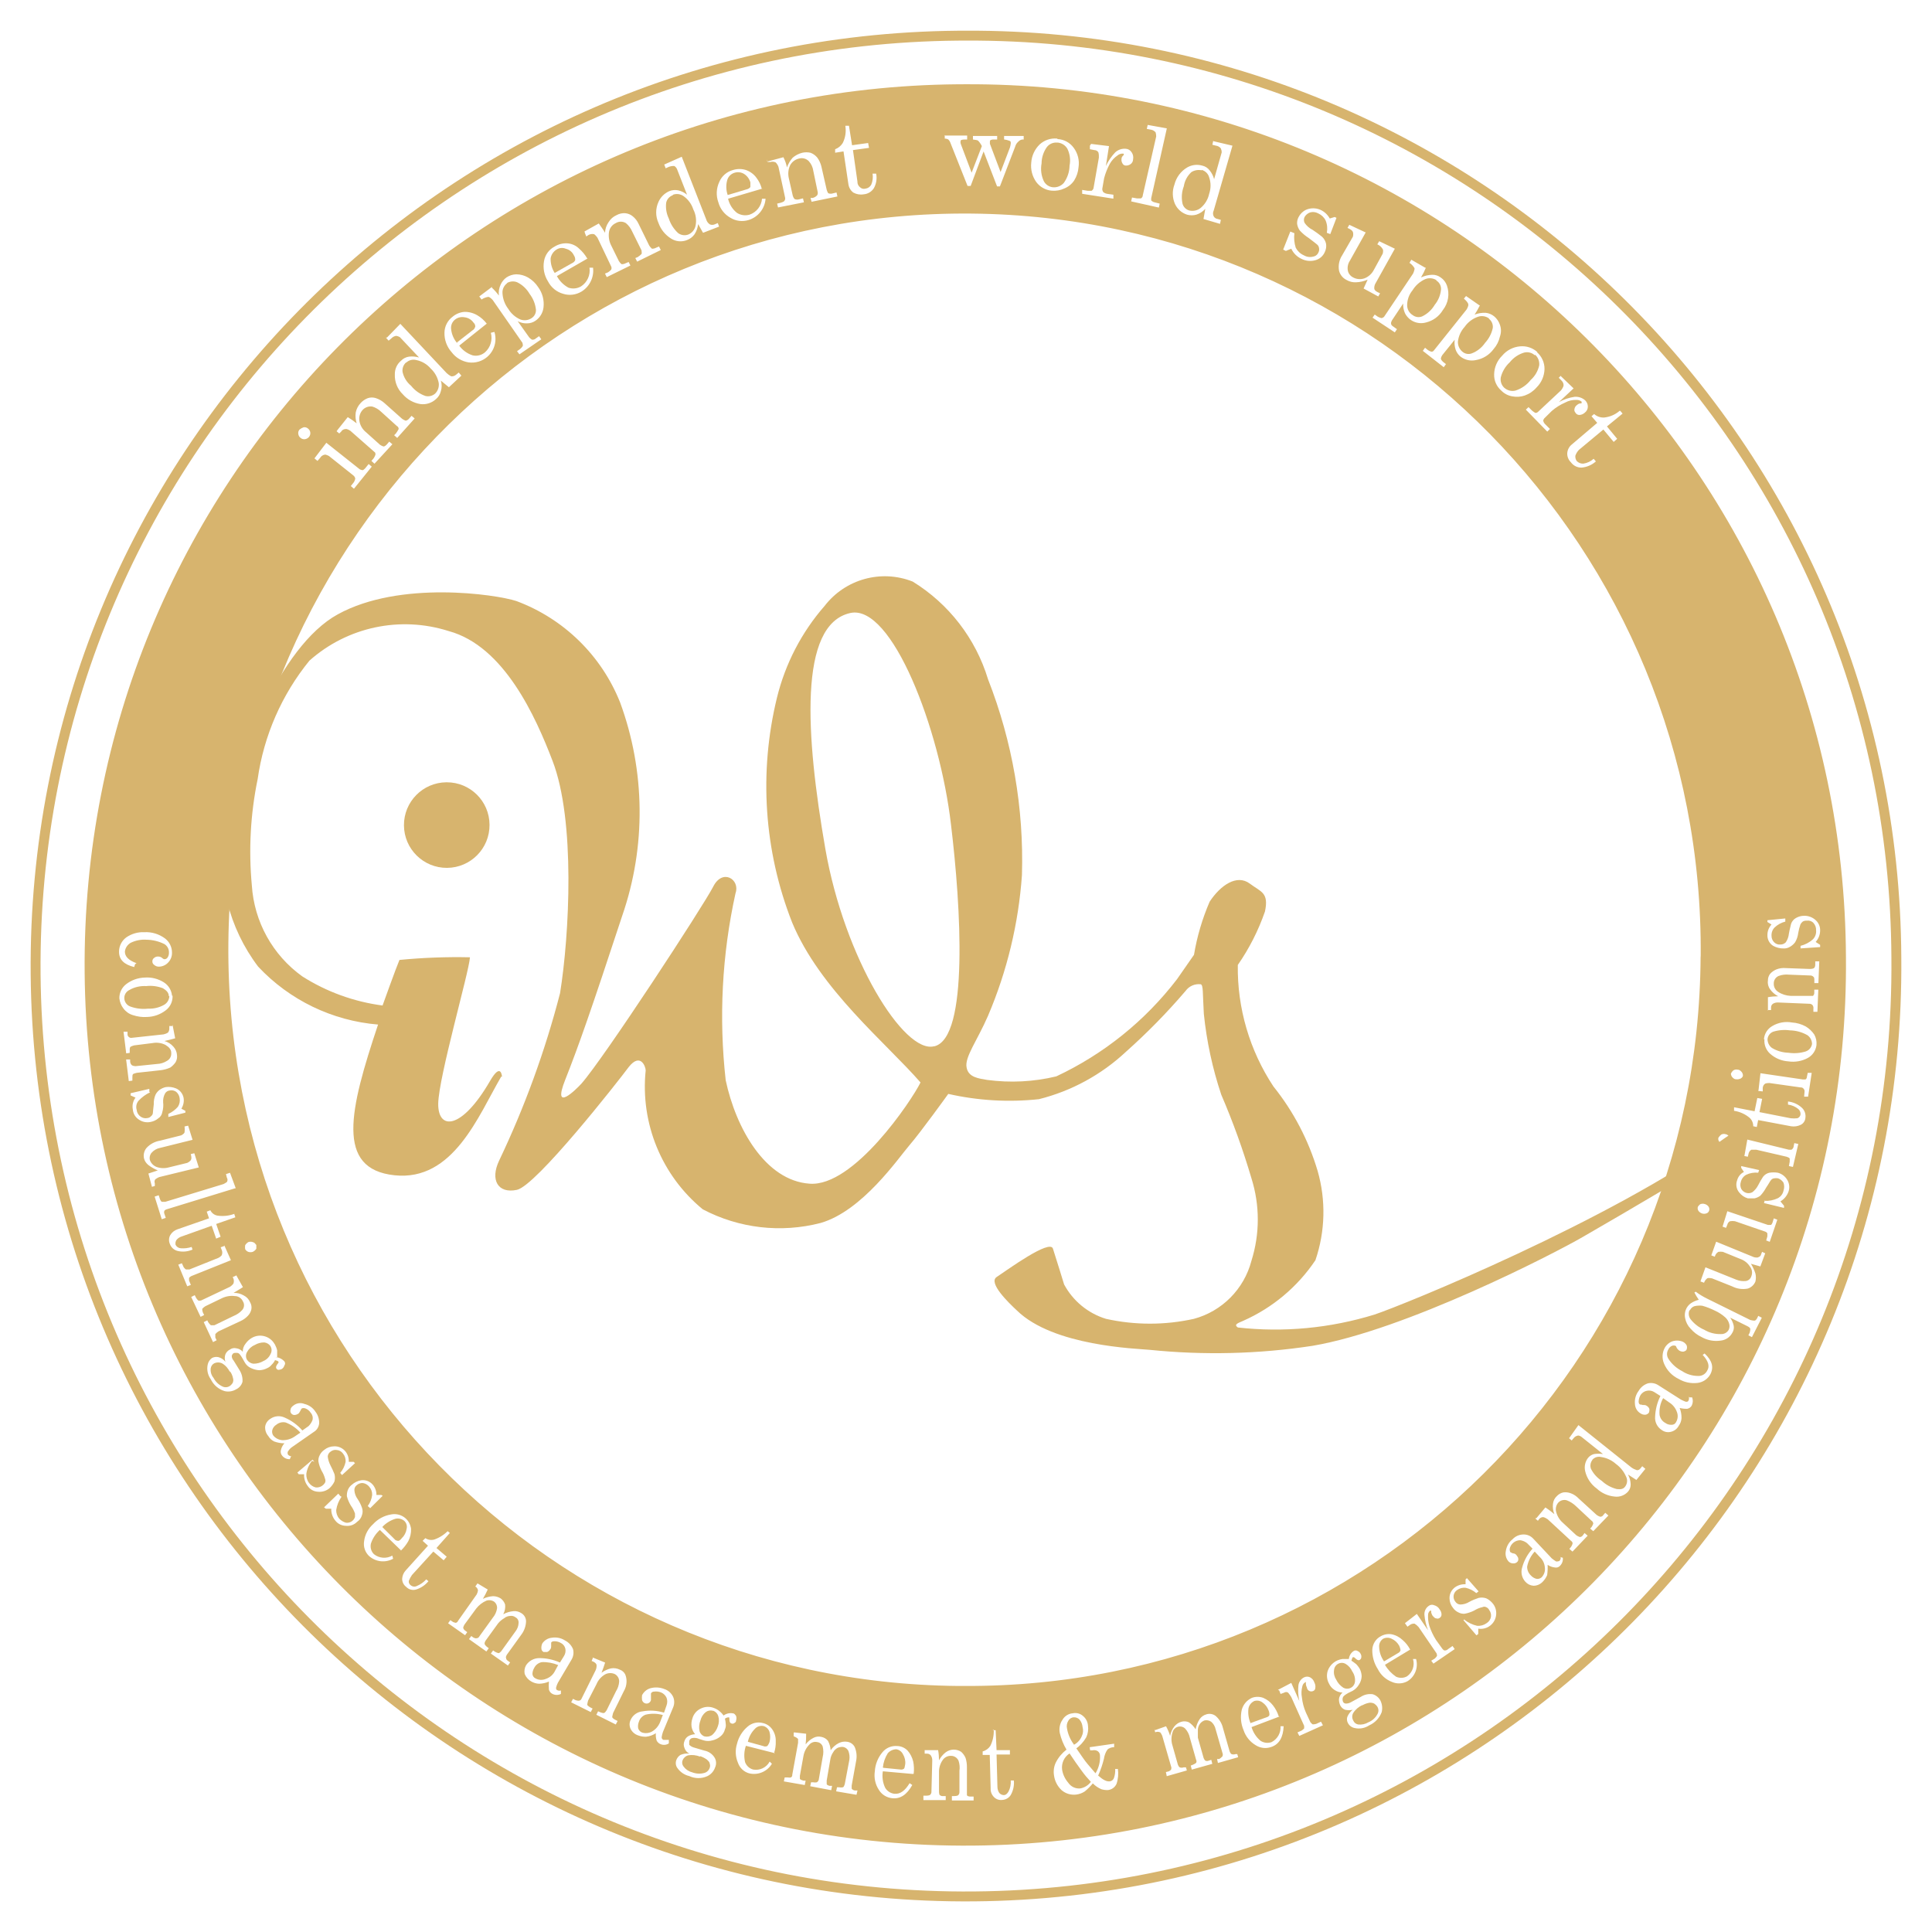 <?xml version="1.0" encoding="utf-8"?>
<!-- Generator: Adobe Illustrator 16.0.0, SVG Export Plug-In . SVG Version: 6.00 Build 0)  -->
<!DOCTYPE svg PUBLIC "-//W3C//DTD SVG 1.1//EN" "http://www.w3.org/Graphics/SVG/1.1/DTD/svg11.dtd">
<svg version="1.1" id="レイヤー_1" xmlns="http://www.w3.org/2000/svg" xmlns:xlink="http://www.w3.org/1999/xlink" x="0px"
	 y="0px" width="64.389px" height="63.828px" viewBox="0 0 64.389 63.828" enable-background="new 0 0 64.389 63.828"
	 xml:space="preserve">
<path fill="none" stroke="#D7B46E" stroke-width="0.33" d="M63.201,31.923c0.149,17.125-13.608,31.13-30.734,31.28
	c-17.125,0.15-31.129-13.607-31.28-30.732C1.037,15.345,14.797,1.34,31.921,1.189l0.281-0.001
	C49.249,1.115,63.128,14.875,63.201,31.923z"/>
<path fill="#D7B46E" d="M16.315,27.487c0.006,0.788-0.627,1.431-1.415,1.437c-0.787,0.006-1.431-0.627-1.437-1.415
	c-0.006-0.787,0.626-1.43,1.413-1.437h0.013C15.673,26.07,16.311,26.703,16.315,27.487z"/>
<path fill="none" d="M31.923,56.189h0.221c13.486,0.061,24.47-10.823,24.533-24.312h0.003c0.125-13.55-10.759-24.636-24.31-24.76
	C18.82,6.995,7.735,17.879,7.611,31.429C7.487,44.979,18.372,56.064,31.923,56.189z"/>
<path fill="#D7B46E" d="M17.341,10.647c0.125,0.046,0.264,0.03,0.374-0.043c0.096-0.06,0.152-0.167,0.147-0.28
	c-0.02-0.193-0.093-0.376-0.212-0.53c-0.097-0.167-0.24-0.303-0.416-0.388c-0.111-0.044-0.237-0.033-0.342,0.029l0.017-0.001
	c-0.111,0.078-0.174,0.208-0.162,0.343c0.011,0.188,0.078,0.368,0.192,0.516C17.034,10.45,17.174,10.574,17.341,10.647z"/>
<path fill="#D7B46E" d="M35.647,58.439l-0.012,0.006c-0.172,0.117-0.264,0.322-0.238,0.529c0.024,0.162,0.097,0.315,0.205,0.44
	c0.089,0.132,0.242,0.205,0.4,0.19c0.142-0.025,0.269-0.104,0.354-0.219c-0.11-0.117-0.214-0.24-0.308-0.371
	C35.91,58.828,35.777,58.635,35.647,58.439z"/>
<path fill="#D7B46E" d="M42.307,57.148c0.001-0.051-0.009-0.102-0.03-0.147c-0.039-0.108-0.111-0.201-0.208-0.267
	c-0.076-0.055-0.176-0.071-0.267-0.043c-0.102,0.048-0.174,0.141-0.194,0.25c-0.021,0.17,0.005,0.345,0.075,0.5v-0.017l0.564-0.204
	C42.247,57.221,42.307,57.191,42.307,57.148z"/>
<path fill="#D7B46E" d="M15.231,11.412l0.565-0.441c0.021-0.027,0.036-0.058,0.044-0.091c-0.001-0.05-0.021-0.097-0.061-0.13
	c-0.068-0.099-0.179-0.163-0.299-0.176c-0.108-0.021-0.223,0.005-0.312,0.074c-0.1,0.077-0.149,0.2-0.133,0.324
	c0.019,0.175,0.091,0.339,0.208,0.471L15.231,11.412z"/>
<path fill="#D7B46E" d="M18.486,9.097l0.623-0.351c0,0,0.061-0.045,0.061-0.088c0.003-0.053-0.014-0.104-0.043-0.147
	c-0.051-0.11-0.149-0.192-0.27-0.221c-0.102-0.043-0.219-0.032-0.312,0.029C18.442,8.384,18.37,8.49,18.351,8.61
	c-0.005,0.171,0.042,0.34,0.134,0.484L18.486,9.097z"/>
<path fill="#D7B46E" d="M35.795,58.148c0.115-0.062,0.205-0.16,0.256-0.279c0.048-0.096,0.058-0.206,0.029-0.309
	c-0.009-0.095-0.044-0.183-0.104-0.252c-0.051-0.053-0.121-0.078-0.191-0.074c-0.078,0.004-0.147,0.05-0.183,0.119
	c-0.045,0.074-0.061,0.164-0.042,0.25c0.032,0.19,0.109,0.373,0.225,0.529L35.795,58.148z"/>
<path fill="#D7B46E" d="M51.148,51.71c-0.129,0.142-0.216,0.313-0.252,0.501c-0.002,0.109,0.041,0.214,0.119,0.29
	c0.051,0.058,0.119,0.101,0.193,0.118c0.058,0.009,0.117-0.008,0.163-0.044c0.087-0.085,0.131-0.204,0.117-0.324
	c-0.009-0.142-0.071-0.272-0.179-0.368L51.148,51.71z"/>
<path fill="#D7B46E" d="M24.919,6.3c0,0,0.075-0.029,0.089-0.073V6.078c-0.033-0.115-0.106-0.215-0.207-0.28
	c-0.094-0.058-0.207-0.073-0.313-0.043c-0.121,0.033-0.218,0.128-0.252,0.25c-0.045,0.163-0.039,0.334,0.016,0.494L24.919,6.3z"/>
<path fill="#D7B46E" d="M46.676,54.996c-0.007-0.051-0.021-0.102-0.044-0.148c-0.058-0.103-0.146-0.186-0.253-0.233
	c-0.089-0.044-0.193-0.044-0.282,0c-0.093,0.063-0.144,0.17-0.133,0.28c0.006,0.17,0.063,0.334,0.162,0.473l-0.016,0.013l0.521-0.31
	C46.632,55.07,46.676,55.025,46.676,54.996z"/>
<path fill="#D7B46E" d="M45.8,56.777c-0.051-0.025-0.107-0.035-0.164-0.028c-0.084,0.015-0.165,0.044-0.238,0.089l0.015-0.016
	c-0.128,0.057-0.237,0.148-0.313,0.267c-0.044,0.077-0.044,0.173,0,0.25c0.027,0.07,0.09,0.12,0.164,0.134
	c0.119,0.014,0.239-0.012,0.342-0.074c0.127-0.051,0.232-0.146,0.298-0.266c0.048-0.078,0.048-0.174,0-0.252
	C45.877,56.84,45.841,56.805,45.8,56.777z"/>
<path fill="#D7B46E" d="M45.126,56.148c0.019-0.032,0.029-0.068,0.033-0.106c0.01-0.12-0.022-0.239-0.092-0.339
	c-0.046-0.105-0.124-0.193-0.223-0.251c-0.076-0.044-0.172-0.044-0.25,0c-0.076,0.042-0.126,0.118-0.133,0.206
	c-0.018,0.113,0.01,0.229,0.073,0.324c0.052,0.108,0.135,0.201,0.236,0.266C44.897,56.318,45.056,56.273,45.126,56.148z"/>
<path fill="#D7B46E" d="M9.018,45.123c0.044-0.078,0.044-0.172,0-0.25h0.003C8.974,44.8,8.897,44.751,8.81,44.74
	c-0.114-0.002-0.228,0.029-0.326,0.089c-0.108,0.046-0.198,0.13-0.253,0.235c-0.044,0.078-0.044,0.174,0,0.252
	c0.047,0.072,0.123,0.121,0.208,0.133c0.12,0.002,0.238-0.029,0.342-0.09C8.887,45.313,8.972,45.229,9.018,45.123z"/>
<path fill="#D7B46E" d="M22.602,7.77c0.1,0.072,0.229,0.089,0.341,0.045c0.122-0.053,0.211-0.161,0.238-0.291
	c0.038-0.185,0.012-0.377-0.075-0.545c-0.058-0.18-0.172-0.335-0.327-0.444c-0.104-0.072-0.236-0.089-0.354-0.044v0.015h-0.001
	c-0.113,0.039-0.197,0.134-0.222,0.25c-0.022,0.182,0.009,0.366,0.089,0.53C22.351,7.472,22.458,7.638,22.602,7.77z"/>
<path fill="#D7B46E" d="M7.665,45.729c-0.059-0.123-0.15-0.227-0.269-0.295c-0.08-0.037-0.173-0.037-0.253,0
	c-0.063,0.032-0.106,0.092-0.119,0.162C7.008,45.712,7.04,45.83,7.116,45.92c0.062,0.121,0.159,0.219,0.28,0.279
	c0.078,0.045,0.175,0.045,0.252,0c0.042-0.027,0.077-0.063,0.104-0.104c0.025-0.051,0.032-0.109,0.014-0.162
	c-0.017-0.086-0.052-0.166-0.104-0.236L7.665,45.729z"/>
<path fill="#D7B46E" d="M5.48,33.482c0.101-0.063,0.161-0.172,0.164-0.289l-0.018,0.01c0-0.117-0.075-0.193-0.194-0.266
	c-0.178-0.069-0.371-0.096-0.561-0.073c-0.197-0.011-0.395,0.034-0.564,0.133c-0.105,0.052-0.171,0.162-0.164,0.28
	c0.007,0.119,0.083,0.223,0.194,0.266c0.188,0.07,0.394,0.096,0.595,0.073C5.123,33.625,5.314,33.58,5.48,33.482z"/>
<path fill="#D7B46E" d="M18.057,55.395c-0.109,0.021-0.203,0.092-0.252,0.191c-0.038,0.063-0.06,0.135-0.06,0.206
	c0.005,0.063,0.045,0.121,0.104,0.146c0.105,0.058,0.231,0.063,0.341,0.016c0.14-0.046,0.252-0.146,0.313-0.279l0.1-0.182
	C18.429,55.422,18.244,55.387,18.057,55.395z"/>
<path fill="#D7B46E" d="M10.009,47.747l-0.011-0.015c-0.132-0.144-0.294-0.254-0.477-0.324c-0.108-0.025-0.225,0.002-0.311,0.074
	c-0.066,0.039-0.114,0.103-0.135,0.177c-0.015,0.062-0.004,0.124,0.028,0.177c0.075,0.096,0.188,0.154,0.312,0.162
	C9.559,48,9.698,47.959,9.816,47.879L10.009,47.747z"/>
<path fill="#D7B46E" d="M29.87,58.299c-0.109,0.003-0.212,0.051-0.283,0.133c-0.09,0.144-0.146,0.305-0.163,0.473l0.013,0.012
	l0.598,0.059c0.03,0.002,0.063-0.01,0.089-0.026c0.028-0.029,0.028-0.074,0.044-0.147c0.015-0.117-0.013-0.238-0.075-0.34
	C30.05,58.374,29.966,58.313,29.87,58.299z"/>
<path fill="#D7B46E" d="M13.179,50.617c-0.164,0.051-0.313,0.142-0.431,0.266v0.016l0.431,0.428
	c0.027,0.015,0.058,0.023,0.089,0.027c0.03,0,0.075-0.027,0.119-0.086c0.088-0.082,0.146-0.191,0.164-0.312
	c0.025-0.097-0.003-0.197-0.075-0.267C13.394,50.62,13.285,50.592,13.179,50.617z"/>
<path fill="#D7B46E" d="M13.536,12.088v-0.012c-0.092,0.082-0.137,0.203-0.119,0.324c0.041,0.18,0.14,0.34,0.283,0.457
	c0.124,0.155,0.286,0.273,0.476,0.339c0.115,0.03,0.237,0,0.327-0.079c0.093-0.093,0.137-0.224,0.119-0.353
	c-0.036-0.186-0.13-0.355-0.27-0.484c-0.123-0.144-0.29-0.242-0.476-0.28C13.756,11.967,13.626,12,13.536,12.088z"/>
<path fill="#D7B46E" d="M25.454,57.527c-0.108-0.025-0.223,0.01-0.296,0.092c-0.118,0.118-0.198,0.268-0.234,0.431l0.566,0.157
	c0.027,0,0.057-0.005,0.084-0.016c0.029-0.039,0.056-0.084,0.072-0.131c0.03-0.111,0.03-0.229,0-0.34
	C25.617,57.628,25.544,57.557,25.454,57.527z"/>
<path fill="#D7B46E" d="M21.516,57.146c-0.107,0.039-0.19,0.127-0.223,0.235c-0.028,0.07-0.037,0.146-0.024,0.222
	c0.02,0.059,0.063,0.106,0.118,0.133c0.112,0.041,0.238,0.031,0.342-0.028c0.122-0.069,0.217-0.181,0.27-0.312l0.085-0.222
	l0.013-0.014C21.908,57.105,21.707,57.1,21.516,57.146z"/>
<path fill="#D7B46E" d="M23.775,57.016H23.76c-0.082-0.022-0.17-0.008-0.238,0.043c-0.09,0.07-0.151,0.17-0.178,0.28
	c-0.045,0.112-0.056,0.235-0.03,0.354c0.021,0.082,0.083,0.148,0.164,0.177c0.087,0.021,0.18,0.005,0.253-0.044
	c0.09-0.078,0.156-0.178,0.193-0.291c0.041-0.108,0.047-0.229,0.015-0.34C23.915,57.113,23.854,57.047,23.775,57.016z"/>
<path fill="#D7B46E" d="M22.75,58.664c-0.028,0.068-0.018,0.146,0.028,0.206c0.069,0.096,0.169,0.165,0.283,0.194
	c0.128,0.051,0.269,0.062,0.401,0.027c0.092-0.021,0.165-0.089,0.192-0.178c0.016-0.043,0.016-0.09,0-0.133
	c0-0.047-0.045-0.09-0.09-0.133c-0.071-0.053-0.152-0.094-0.237-0.121l0.002,0.02c-0.127-0.055-0.268-0.068-0.401-0.044
	C22.848,58.527,22.783,58.586,22.75,58.664z"/>
<path fill="#D7B46E" d="M55.619,46.732l-0.19-0.135c-0.096,0.172-0.137,0.365-0.119,0.562c0.021,0.112,0.091,0.212,0.193,0.265
	c0.06,0.045,0.134,0.065,0.208,0.061c0.063,0.002,0.12-0.031,0.147-0.088c0.063-0.104,0.073-0.229,0.029-0.34
	C55.838,46.919,55.743,46.807,55.619,46.732z"/>
<path fill="#D7B46E" d="M35.099,6.242c0.135,0.009,0.268-0.045,0.356-0.147c0.12-0.168,0.188-0.369,0.191-0.575
	c0.038-0.19,0.013-0.387-0.072-0.561c-0.066-0.115-0.184-0.191-0.313-0.206h-0.028C35.102,4.74,34.972,4.796,34.891,4.9
	c-0.114,0.159-0.177,0.35-0.178,0.546c-0.037,0.2-0.012,0.406,0.074,0.59C34.848,6.154,34.966,6.232,35.099,6.242z"/>
<path fill="#D7B46E" d="M46.897,10.174c0,0.131,0.066,0.254,0.18,0.325c0.093,0.073,0.218,0.09,0.324,0.044
	c0.175-0.085,0.319-0.22,0.417-0.387c0.12-0.147,0.193-0.327,0.208-0.516c0.005-0.119-0.056-0.23-0.156-0.29V9.335
	c-0.113-0.071-0.256-0.082-0.377-0.029c-0.174,0.079-0.317,0.207-0.416,0.368C46.96,9.815,46.897,9.992,46.897,10.174z"/>
<path fill="#D7B46E" d="M50.138,12.928c0.104,0.088,0.241,0.122,0.372,0.088c0.2-0.065,0.376-0.188,0.505-0.353
	c0.143-0.128,0.241-0.297,0.283-0.484c0.015-0.133-0.035-0.266-0.135-0.355l-0.012,0.016c-0.097-0.087-0.229-0.121-0.356-0.089
	c-0.188,0.056-0.355,0.169-0.479,0.324c-0.146,0.134-0.249,0.308-0.298,0.5C49.995,12.705,50.04,12.839,50.138,12.928z"/>
<path fill="#D7B46E" d="M59.659,34.34c-0.188-0.027-0.381-0.012-0.562,0.044c-0.108,0.04-0.183,0.142-0.19,0.257
	c0.004,0.111,0.057,0.218,0.146,0.283c0.167,0.102,0.356,0.155,0.55,0.162c0.195,0.028,0.396,0.014,0.581-0.045
	c0.108-0.038,0.188-0.132,0.206-0.245c0.001-0.116-0.057-0.228-0.152-0.295C60.062,34.4,59.862,34.344,59.659,34.34z"/>
<path fill="#D7B46E" d="M39.645,7.017c0.131,0.028,0.269-0.004,0.372-0.088c0.145-0.122,0.243-0.288,0.282-0.472
	c0.061-0.177,0.061-0.369,0-0.545c-0.033-0.123-0.13-0.218-0.253-0.25l0.003,0.014c-0.117-0.025-0.24-0.004-0.342,0.059
	c-0.136,0.125-0.226,0.291-0.253,0.472c-0.07,0.183-0.085,0.383-0.045,0.575C39.437,6.898,39.529,6.989,39.645,7.017z"/>
<path fill="#D7B46E" d="M32.173,2.808l-0.252,0.001C15.711,2.948,2.681,16.201,2.821,32.411C2.959,48.62,16.213,61.648,32.423,61.51
	c16.209-0.14,29.239-13.393,29.098-29.603v-0.006C61.45,15.763,48.311,2.737,32.173,2.808z M57.762,35.678
	c0.043-0.031,0.097-0.041,0.148-0.029c0.059,0,0.089,0.029,0.133,0.074c0.026,0.032,0.043,0.072,0.045,0.114
	c0,0.047-0.028,0.077-0.073,0.106c-0.045,0.023-0.098,0.033-0.147,0.027c-0.062,0.002-0.091-0.027-0.135-0.07
	c-0.028-0.033-0.044-0.075-0.046-0.118C57.704,35.742,57.729,35.707,57.762,35.678z M57.362,37.814
	c0.046-0.025,0.1-0.03,0.147-0.014c0.047,0,0.089,0.045,0.118,0.073c0.03,0.036,0.042,0.085,0.03,0.133
	c0,0.044-0.046,0.073-0.092,0.104c-0.044,0.025-0.098,0.031-0.146,0.014c-0.045,0-0.09-0.044-0.119-0.073
	c-0.031-0.036-0.042-0.086-0.03-0.133C57.295,37.879,57.327,37.844,57.362,37.814z M56.943,40.216
	c0.027,0.04,0.033,0.091,0.017,0.136c-0.016,0.043-0.049,0.076-0.091,0.088c-0.05,0.017-0.102,0.017-0.149,0
	c-0.047-0.017-0.088-0.047-0.116-0.088c-0.027-0.039-0.033-0.091-0.016-0.136c0,0,0.045-0.069,0.087-0.087
	c0.049-0.016,0.101-0.016,0.147,0C56.873,40.145,56.915,40.175,56.943,40.216z M53.128,13.798c0.09,0.08,0.207,0.122,0.327,0.118
	c0.191-0.018,0.374-0.095,0.521-0.222h0.029v0.002h-0.002l0.074,0.088l-0.521,0.428l0.341,0.413l-0.117,0.103l-0.343-0.413
	l-0.815,0.678c-0.053,0.056-0.094,0.122-0.119,0.194c-0.007,0.063,0.01,0.125,0.045,0.177c0.058,0.061,0.139,0.093,0.222,0.088
	c0.128-0.019,0.247-0.075,0.343-0.162l0.074,0.088c-0.132,0.118-0.299,0.19-0.476,0.206c-0.142,0.003-0.273-0.063-0.356-0.177
	c-0.084-0.081-0.129-0.195-0.122-0.311c0.011-0.11,0.063-0.211,0.149-0.28l0.85-0.723l-0.191-0.221L53.128,13.798z M52.039,12.502
	l-0.025,0.029l0.43,0.413l-0.49,0.457c0.159-0.089,0.338-0.149,0.52-0.176c0.13-0.011,0.259,0.031,0.356,0.118
	c0.056,0.054,0.088,0.128,0.089,0.206c0.001,0.082-0.038,0.158-0.104,0.206c-0.045,0.042-0.103,0.068-0.164,0.074
	c-0.052,0.006-0.103-0.017-0.134-0.059c-0.03-0.044-0.059-0.074-0.045-0.133c0.007-0.052,0.034-0.1,0.075-0.132
	c0.029-0.028,0.063-0.048,0.104-0.059c0.029,0,0.061,0,0.061-0.015v-0.044c-0.049-0.042-0.112-0.063-0.177-0.059
	c-0.131-0.005-0.26,0.026-0.372,0.088c-0.162,0.07-0.313,0.165-0.446,0.28l-0.253,0.25c0,0-0.044,0.059-0.028,0.089
	c0.012,0.044,0.038,0.084,0.073,0.114l0.147,0.147l-0.089,0.088l-0.714-0.732l0.089-0.084l0.119,0.118
	c0.033,0.026,0.068,0.051,0.104,0.073c0.031,0.004,0.063-0.006,0.089-0.029l0.772-0.722c0,0,0.084-0.107,0.084-0.167
	c0.001-0.054-0.02-0.105-0.056-0.145L51.95,12.59L52.039,12.502z M50.66,11.543c0.212-0.021,0.423,0.05,0.581,0.194h-0.019
	c0.162,0.141,0.255,0.345,0.253,0.56c-0.005,0.233-0.101,0.455-0.267,0.618c-0.104,0.121-0.238,0.212-0.39,0.266
	c-0.133,0.046-0.275,0.056-0.416,0.029c-0.141-0.024-0.271-0.092-0.369-0.194c-0.157-0.136-0.244-0.335-0.237-0.542
	c0.005-0.233,0.101-0.456,0.267-0.619C50.212,11.676,50.427,11.563,50.66,11.543z M48.86,9.866l0.446,0.31l0.016-0.001
	c-0.054,0.107-0.11,0.21-0.178,0.31c0.118-0.045,0.244-0.065,0.37-0.06c0.104,0.011,0.202,0.052,0.283,0.118
	c0.089,0.074,0.155,0.171,0.191,0.28c0.047,0.128,0.047,0.268,0,0.397c-0.034,0.152-0.105,0.294-0.209,0.413
	c-0.143,0.195-0.354,0.327-0.594,0.368c-0.179,0.039-0.366-0.004-0.511-0.117c-0.075-0.062-0.132-0.144-0.163-0.236
	c-0.033-0.105-0.044-0.216-0.03-0.325l-0.416,0.516c-0.021,0.032-0.035,0.067-0.044,0.104c0,0.044,0.03,0.074,0.074,0.118
	l0.096,0.074l-0.075,0.103l-0.697-0.545l0.074-0.104l0.089,0.073c0.036,0.026,0.076,0.046,0.119,0.059
	c0.034,0.004,0.069-0.013,0.089-0.044l1.081-1.354c0,0,0.078-0.118,0.063-0.177c0-0.044-0.059-0.118-0.146-0.194L48.86,9.866z
	 M47.036,8.656l0.461,0.265l0.024,0.001c-0.045,0.112-0.1,0.221-0.163,0.325c0.117-0.055,0.243-0.085,0.372-0.089
	c0.103-0.003,0.201,0.028,0.283,0.088c0.096,0.064,0.169,0.157,0.208,0.266c0.1,0.279,0.049,0.59-0.135,0.824
	c-0.125,0.208-0.328,0.356-0.564,0.412c-0.275,0.077-0.567-0.052-0.697-0.308c-0.046-0.102-0.065-0.213-0.061-0.324l-0.372,0.559
	c0,0-0.045,0.074-0.029,0.118c0,0.044,0.046,0.074,0.091,0.104l0.103,0.074l-0.071,0.106l-0.742-0.49l0.072-0.104l0.104,0.073
	c0.036,0.02,0.077,0.035,0.119,0.045c0.033-0.003,0.065-0.019,0.09-0.045l0.968-1.443c0,0,0.059-0.133,0.044-0.177
	C47.1,8.865,47.043,8.805,46.975,8.76L47.036,8.656z M44.731,8.509l0.357-0.619c0.016-0.053,0.016-0.109,0-0.162
	c-0.018-0.044-0.075-0.088-0.179-0.132l0.06-0.104l0.534,0.25h0.014v0.002l-0.536,0.958c-0.061,0.096-0.082,0.213-0.059,0.325
	c0.022,0.097,0.089,0.177,0.178,0.221c0.115,0.061,0.25,0.071,0.373,0.029c0.135-0.051,0.246-0.151,0.313-0.28l0.298-0.545
	c0,0,0.027-0.104,0-0.147c-0.041-0.072-0.104-0.128-0.181-0.162l0.063-0.104l0.521,0.25L45.83,9.467
	c-0.021,0.046-0.032,0.097-0.029,0.147c0,0.044,0.044,0.088,0.103,0.118l0.091,0.044L45.934,9.88l-0.489-0.265l0.135-0.295
	c-0.122,0.054-0.254,0.084-0.389,0.088c-0.107,0.006-0.217-0.021-0.311-0.076c-0.126-0.061-0.219-0.174-0.253-0.31
	C44.595,8.844,44.632,8.661,44.731,8.509z M43.003,7.717l0.104,0.042l0.032,0.014c-0.02,0.163-0.004,0.328,0.045,0.484
	c0.06,0.112,0.152,0.2,0.269,0.251c0.094,0.056,0.206,0.072,0.312,0.044c0.082-0.013,0.149-0.069,0.179-0.147
	c0.021-0.041,0.025-0.088,0.017-0.133c-0.005-0.045-0.025-0.088-0.061-0.119c-0.028-0.029-0.135-0.104-0.284-0.221
	c-0.108-0.069-0.209-0.153-0.296-0.249c-0.048-0.064-0.077-0.14-0.09-0.219c-0.006-0.077,0.01-0.154,0.045-0.222
	c0.054-0.11,0.143-0.199,0.252-0.25c0.152-0.066,0.324-0.066,0.478,0c0.134,0.06,0.242,0.162,0.313,0.29l0.163-0.05l0.061,0.029
	l-0.207,0.541L44.22,7.759c0.027-0.139,0.014-0.282-0.041-0.413c-0.053-0.106-0.142-0.189-0.25-0.236
	c-0.082-0.045-0.18-0.056-0.27-0.029c-0.076,0.028-0.141,0.082-0.181,0.152c-0.029,0.061-0.029,0.132,0,0.193
	c0.068,0.1,0.16,0.181,0.27,0.236c0.105,0.07,0.213,0.147,0.313,0.228c0.068,0.063,0.115,0.145,0.134,0.236
	c0.015,0.096-0.002,0.193-0.045,0.28c-0.058,0.131-0.173,0.229-0.312,0.266C43.684,8.716,43.52,8.7,43.377,8.628
	c-0.15-0.069-0.271-0.189-0.342-0.339l-0.18,0.074l-0.09-0.045L43.003,7.717z M39.141,6.152c0.061-0.242,0.215-0.449,0.43-0.574
	c0.149-0.085,0.326-0.106,0.491-0.06c0.103,0.021,0.192,0.079,0.254,0.162c0.069,0.085,0.12,0.184,0.148,0.29l0.252-0.89
	c0.001-0.047-0.01-0.094-0.03-0.137c-0.041-0.049-0.099-0.081-0.163-0.089l-0.118-0.029l0.029-0.132l0.016,0.015l0.625,0.147
	l-0.625,2.162c-0.031,0.061-0.031,0.133,0,0.194c0.027,0.048,0.077,0.081,0.134,0.088l0.104,0.029l-0.028,0.133l-0.551-0.162
	l0.061-0.339c-0.08,0.09-0.184,0.157-0.297,0.194c-0.104,0.029-0.211,0.029-0.313,0c-0.178-0.058-0.322-0.186-0.4-0.354
	C39.069,6.594,39.063,6.362,39.141,6.152z M38.025,6.612c0.038-0.022,0.062-0.062,0.062-0.106l0.446-1.956
	c0-0.046-0.006-0.092-0.018-0.137c-0.037-0.046-0.09-0.078-0.146-0.089L38.22,4.296l0.03-0.133l0.65,0.118h-0.013l-0.52,2.323V6.68
	c0.028,0.029,0.063,0.05,0.104,0.061l0.179,0.045l-0.028,0.132l-0.923-0.206l0.028-0.129l0.164,0.029H38.025z M36.067,6.329
	l0.181,0.029h0.134c0.027-0.018,0.048-0.043,0.06-0.073l0.181-1.032c0.004-0.06-0.001-0.119-0.017-0.177
	c-0.028-0.046-0.08-0.074-0.135-0.074l-0.147-0.029V4.855l0.04-0.059l0.596,0.073l-0.104,0.664c0.078-0.168,0.186-0.322,0.313-0.457
	c0.096-0.087,0.223-0.13,0.352-0.118c0.081,0.005,0.152,0.05,0.194,0.118c0.048,0.068,0.064,0.154,0.048,0.236
	c-0.001,0.065-0.034,0.126-0.089,0.162c-0.045,0.031-0.1,0.046-0.153,0.044c-0.049-0.001-0.093-0.03-0.113-0.074
	C37.381,5.4,37.37,5.347,37.377,5.296c0-0.04,0.018-0.077,0.048-0.103c0.03-0.029,0.03-0.045,0.03-0.045c0-0.014,0-0.029-0.03-0.029
	c-0.066-0.003-0.132,0.019-0.182,0.063c-0.105,0.07-0.192,0.165-0.255,0.276c-0.083,0.153-0.147,0.315-0.191,0.484l-0.061,0.353
	c-0.001,0.037,0.011,0.073,0.03,0.104c0.038,0.032,0.084,0.053,0.133,0.061l0.208,0.029v0.132l-1.041-0.162V6.329z M34.651,4.812
	c0.158-0.144,0.369-0.214,0.581-0.194l0.017,0.017c0.214,0.011,0.41,0.118,0.535,0.291c0.138,0.186,0.196,0.419,0.161,0.648
	c-0.012,0.157-0.063,0.309-0.146,0.442c-0.08,0.119-0.194,0.211-0.327,0.265c-0.13,0.061-0.273,0.086-0.417,0.074
	c-0.207-0.016-0.396-0.122-0.52-0.29c-0.134-0.189-0.192-0.419-0.166-0.649C34.385,5.187,34.486,4.972,34.651,4.812z M31.487,4.502
	l0.017,0.015h0.729V4.65h-0.089c-0.035-0.001-0.068,0.004-0.103,0.014c-0.017,0-0.03,0.032-0.03,0.059
	c-0.003,0.03,0.002,0.061,0.015,0.089l0.356,0.943l0.341-0.885c-0.03-0.063-0.07-0.122-0.118-0.174
	c-0.027-0.032-0.09-0.032-0.179-0.046V4.531h0.807v0.118h-0.078c-0.045-0.004-0.09,0-0.134,0.014
	c-0.021,0.012-0.032,0.035-0.03,0.059v0.07l0.356,0.942l0.313-0.821c0.013-0.044,0.021-0.088,0.027-0.133
	c0-0.044,0-0.074-0.045-0.088c-0.057-0.022-0.117-0.037-0.178-0.044V4.531h0.653v0.118c-0.068-0.007-0.136,0.021-0.18,0.073
	c-0.051,0.043-0.087,0.102-0.104,0.167l-0.508,1.323H33.23l-0.449-1.165L32.35,6.196h-0.104l-0.58-1.458
	c-0.014-0.034-0.033-0.064-0.061-0.089c-0.036-0.02-0.077-0.03-0.119-0.029V4.502z M27.833,4.974
	c0.104-0.039,0.193-0.111,0.253-0.207c0.087-0.173,0.118-0.369,0.089-0.56V4.192h0.119l0.103,0.648l0.536-0.074l0.029,0.162
	l-0.535,0.074l0.149,1.047c-0.004,0.075,0.028,0.147,0.089,0.194c0.047,0.045,0.114,0.062,0.178,0.044
	c0.083-0.01,0.155-0.06,0.194-0.133c0.049-0.116,0.063-0.244,0.044-0.368H29.2c0.033,0.165,0.007,0.337-0.075,0.484
	c-0.075,0.119-0.201,0.195-0.341,0.206c-0.118,0.021-0.239,0-0.345-0.058c-0.09-0.067-0.148-0.168-0.164-0.28l-0.163-1.092
	L27.833,5.09V4.974z M26.109,5.24c0.055,0.108,0.095,0.221,0.118,0.339c0.043-0.12,0.108-0.23,0.193-0.325
	c0.091-0.077,0.197-0.132,0.313-0.162c0.095-0.022,0.19-0.022,0.283,0c0.088,0.034,0.164,0.089,0.223,0.162
	c0.064,0.087,0.109,0.186,0.135,0.291l0.178,0.781c0,0,0.03,0.104,0.06,0.118c0.05,0.016,0.102,0.016,0.148,0l0.119-0.029
	l0.03,0.133l-0.861,0.177l-0.035-0.129h0.075c0.057-0.015,0.107-0.045,0.146-0.088C27.255,6.472,27.26,6.43,27.25,6.39l-0.144-0.692
	c-0.016-0.121-0.067-0.234-0.149-0.325c-0.085-0.088-0.211-0.122-0.328-0.089c-0.126,0.028-0.233,0.109-0.295,0.222
	c-0.063,0.133-0.078,0.284-0.046,0.427l0.133,0.589c0,0,0.03,0.104,0.075,0.118c0.048,0.016,0.101,0.016,0.147,0l0.119-0.029
	l0.03,0.132L25.93,6.914L25.9,6.786l0.119-0.029c0,0,0.104-0.029,0.119-0.059c0.025-0.028,0.036-0.067,0.029-0.104l-0.223-1.036
	c-0.02-0.054-0.051-0.103-0.091-0.144c-0.055-0.028-0.119-0.033-0.178-0.015h-0.089l-0.005-0.016l-0.009,0.002l-0.016-0.075
	l0.025,0.072L26.109,5.24z M23.971,6.065c0.083-0.197,0.252-0.344,0.458-0.399c0.141-0.044,0.291-0.044,0.431,0
	c0.144,0.05,0.269,0.143,0.355,0.265c0.081,0.107,0.139,0.229,0.174,0.36l0.02-0.006L25.394,6.3
	c-0.001-0.003-0.003-0.006-0.004-0.009l-1.125,0.332c0.043,0.187,0.147,0.354,0.298,0.473c0.125,0.078,0.276,0.099,0.417,0.059
	c0.231-0.079,0.396-0.287,0.416-0.531h0.119c-0.025,0.329-0.249,0.61-0.563,0.708c-0.204,0.064-0.428,0.038-0.609-0.074
	C24.145,7.146,24,6.961,23.941,6.742C23.86,6.521,23.872,6.277,23.971,6.065z M21.947,6.726c0.071-0.158,0.198-0.284,0.356-0.354
	c0.095-0.039,0.198-0.049,0.298-0.029c0.109,0.025,0.211,0.075,0.297,0.147l-0.341-0.87c0,0-0.044-0.074-0.089-0.088
	C22.407,5.53,22.347,5.54,22.29,5.561l-0.105,0.048l-0.045-0.12h-0.014l0.595-0.265l0.817,2.092
	c0.019,0.066,0.061,0.124,0.119,0.162c0.052,0.022,0.109,0.022,0.161,0l0.104-0.044l0.044,0.118l-0.535,0.207l-0.164-0.291
	c-0.012,0.121-0.053,0.237-0.119,0.339C23.086,7.895,22.999,7.962,22.898,8c-0.175,0.071-0.375,0.053-0.534-0.05
	c-0.192-0.12-0.341-0.302-0.417-0.516C21.843,7.209,21.843,6.951,21.947,6.726z M19.956,7.448c0.059,0.088,0.133,0.177,0.208,0.31
	c0.005-0.127,0.046-0.25,0.119-0.354c0.063-0.104,0.155-0.186,0.268-0.235c0.087-0.048,0.187-0.07,0.286-0.063
	c0.093,0.008,0.181,0.044,0.252,0.104c0.084,0.067,0.148,0.153,0.194,0.251l0.354,0.723c0.024,0.039,0.055,0.074,0.089,0.104
	c0.046,0.003,0.093-0.007,0.133-0.029l0.104-0.044l0.059,0.118L21.235,8.72L21.173,8.6l0.075-0.029
	c0.049-0.03,0.093-0.065,0.133-0.107c0.015-0.029,0-0.074,0-0.118L21.07,7.717c-0.047-0.108-0.117-0.204-0.209-0.28
	c-0.104-0.066-0.235-0.066-0.341,0c-0.118,0.054-0.201,0.163-0.223,0.291c-0.022,0.145-0.002,0.293,0.06,0.427L20.625,8.7
	c0.022,0.039,0.054,0.074,0.089,0.104c0.046,0.003,0.092-0.007,0.133-0.029l0.104-0.044l0.059,0.118l-0.788,0.387l-0.059-0.118
	l0.104-0.044C20.305,9.05,20.34,9.02,20.37,8.986c0.015-0.033,0.015-0.071,0-0.104L19.911,7.92c0,0-0.074-0.103-0.119-0.118
	c-0.063-0.01-0.124,0-0.18,0.03L19.54,7.881l-0.044-0.108L19.48,7.714L19.956,7.448z M18.485,8.217
	c0.125-0.077,0.271-0.115,0.417-0.108c0.151,0.009,0.294,0.073,0.401,0.18c0.106,0.092,0.196,0.202,0.267,0.324h0.016l-1.026,0.589
	c0.088,0.165,0.225,0.3,0.388,0.387c0.141,0.045,0.29,0.029,0.416-0.044c0.208-0.135,0.318-0.378,0.282-0.623h0.119
	c0.038,0.318-0.113,0.629-0.386,0.796c-0.185,0.111-0.405,0.138-0.609,0.074c-0.219-0.061-0.401-0.21-0.506-0.413
	c-0.128-0.201-0.175-0.443-0.133-0.678C18.166,8.493,18.298,8.314,18.485,8.217z M16.404,9.556L16.39,9.585
	c0.087,0.081,0.167,0.169,0.236,0.265c-0.016-0.126,0.007-0.254,0.061-0.369c0.043-0.094,0.109-0.176,0.194-0.236
	c0.097-0.064,0.21-0.1,0.326-0.103c0.136,0.001,0.269,0.037,0.387,0.104c0.138,0.079,0.256,0.19,0.342,0.324
	c0.144,0.195,0.206,0.437,0.178,0.677c-0.021,0.179-0.117,0.339-0.267,0.442c-0.083,0.058-0.182,0.088-0.283,0.088
	c-0.107,0.004-0.217-0.021-0.312-0.074l0.388,0.545c0.026,0.028,0.057,0.052,0.089,0.073c0.049,0.006,0.099-0.01,0.133-0.044
	l0.104-0.073l0.075,0.104l-0.729,0.501l-0.081-0.104l0.104-0.074c0.036-0.028,0.066-0.063,0.09-0.103
	c0.002-0.035-0.002-0.07-0.014-0.104L16.42,9.998c0,0-0.09-0.104-0.148-0.104c-0.08,0.012-0.155,0.042-0.223,0.088L15.973,9.88
	L16.404,9.556z M15.084,10.556c0.111-0.095,0.253-0.152,0.398-0.162c0.152-0.002,0.303,0.039,0.433,0.118
	c0.119,0.07,0.223,0.165,0.307,0.275l0.005-0.004h0.001v0.009c-0.001-0.002-0.004-0.003-0.006-0.005l-0.917,0.732
	c0.11,0.152,0.267,0.266,0.446,0.324c0.146,0.035,0.302-0.004,0.416-0.104c0.181-0.163,0.255-0.413,0.192-0.648l0.119-0.029
	c0.129,0.417-0.104,0.859-0.521,0.988c-0.109,0.034-0.227,0.043-0.34,0.028c-0.226-0.036-0.428-0.158-0.564-0.339
	c-0.16-0.179-0.246-0.412-0.24-0.652C14.816,10.878,14.916,10.681,15.084,10.556z M12.897,11.25l0.445-0.457l1.548,1.646
	c0,0,0.119,0.104,0.165,0.104c0.053,0,0.105-0.02,0.146-0.055l0.087-0.073l0.089,0.104l-0.416,0.387l-0.269-0.221
	c0.037,0.115,0.037,0.238,0,0.353c-0.024,0.104-0.083,0.197-0.165,0.266c-0.14,0.128-0.33,0.188-0.519,0.162
	c-0.226-0.037-0.432-0.151-0.582-0.324c-0.18-0.173-0.277-0.414-0.267-0.663c-0.005-0.176,0.071-0.345,0.208-0.458
	c0.071-0.075,0.167-0.123,0.271-0.136c0.11-0.012,0.222-0.002,0.328,0.029l-0.639-0.678c-0.037-0.022-0.079-0.037-0.121-0.043
	c-0.063,0.008-0.122,0.039-0.164,0.086l-0.09,0.075l-0.091-0.103L12.897,11.25z M11.248,14.33l0.342-0.428
	c0.103,0.063,0.203,0.131,0.297,0.207c-0.038-0.119-0.049-0.245-0.03-0.368c0.025-0.117,0.082-0.224,0.164-0.31
	c0.066-0.072,0.147-0.127,0.238-0.162c0.087-0.029,0.181-0.029,0.268,0c0.105,0.034,0.201,0.089,0.283,0.162l0.595,0.53
	c0.036,0.026,0.076,0.046,0.117,0.06c0.047-0.011,0.088-0.037,0.117-0.075l0.077-0.088l0.104,0.088l-0.582,0.649l-0.102-0.09
	l0.059-0.059c0.034-0.046,0.064-0.096,0.092-0.147c0.001-0.042-0.022-0.083-0.062-0.102l-0.52-0.471
	c-0.084-0.083-0.187-0.143-0.297-0.177c-0.122-0.018-0.245,0.026-0.327,0.118c-0.085,0.097-0.123,0.227-0.104,0.354
	c0.022,0.153,0.104,0.291,0.225,0.387l0.46,0.413c0.035,0.025,0.075,0.045,0.117,0.059c0.044,0,0.075-0.029,0.119-0.074l0.075-0.088
	l0.104,0.088l-0.596,0.649l-0.102-0.094l0.075-0.088c0.023-0.036,0.045-0.076,0.059-0.118c0-0.044,0-0.073-0.029-0.088l-0.805-0.708
	c0,0-0.104-0.074-0.164-0.06c-0.062,0.002-0.117,0.036-0.147,0.088l-0.061,0.059l-0.089-0.073L11.248,14.33z M10.476,15.273
	l0.004,0.003l0.396-0.519l1.114,0.884c0.026,0.014,0.058,0.023,0.089,0.029c0.027,0,0.059-0.029,0.089-0.059l0.119-0.147
	l0.103,0.088l-0.594,0.737l-0.104-0.09l0.104-0.132c0.021-0.036,0.038-0.076,0.044-0.118c-0.009-0.041-0.03-0.077-0.063-0.103
	l-0.813-0.648c0,0-0.104-0.059-0.148-0.044c-0.062,0.013-0.114,0.05-0.146,0.104l-0.089,0.103l-0.101-0.085l-0.005,0.007
	L10.476,15.273z M9.985,14.314c0.04-0.032,0.085-0.057,0.135-0.074c0.054-0.008,0.106,0.008,0.147,0.044
	c0.086,0.067,0.102,0.191,0.033,0.276c-0.001,0.001-0.002,0.002-0.003,0.003c-0.034,0.041-0.082,0.067-0.134,0.074
	c-0.055,0.007-0.107-0.009-0.147-0.044c-0.042-0.032-0.069-0.08-0.075-0.133C9.932,14.408,9.948,14.353,9.985,14.314z M32.37,7.118
	c13.551,0.124,24.435,11.21,24.31,24.76h-0.003C56.614,45.366,45.63,56.25,32.144,56.189h-0.221
	C18.372,56.064,7.487,44.979,7.611,31.429C7.735,17.879,18.82,6.995,32.37,7.118z M8.544,41.48v0.002H8.543v0.135
	c-0.029,0.045-0.07,0.081-0.119,0.104c-0.049,0.016-0.102,0.016-0.149,0c-0.044-0.016-0.081-0.048-0.104-0.089
	c-0.007-0.044-0.007-0.088,0-0.132c0.025-0.043,0.063-0.078,0.104-0.104c0.05-0.017,0.102-0.017,0.149,0
	c0.046,0.012,0.084,0.043,0.104,0.086h0.015L8.544,41.48L8.544,41.48z M4.203,31.245c0.178-0.125,0.393-0.188,0.608-0.177
	c0.245-0.014,0.486,0.06,0.686,0.206c0.147,0.111,0.235,0.286,0.235,0.471c0.005,0.126-0.044,0.249-0.133,0.339
	c-0.077,0.082-0.185,0.129-0.297,0.132c-0.061,0.003-0.119-0.018-0.164-0.059c-0.04-0.026-0.063-0.072-0.06-0.12
	c0-0.046,0.021-0.088,0.061-0.114c0.037-0.032,0.085-0.048,0.133-0.044C5.328,31.878,5.38,31.9,5.419,31.94
	c0.017,0.015,0.037,0.025,0.059,0.029c0.045,0,0.086-0.022,0.109-0.06c0.032-0.048,0.047-0.105,0.044-0.163
	c0.004-0.113-0.053-0.219-0.148-0.28c-0.185-0.093-0.388-0.144-0.595-0.147c-0.184-0.014-0.368,0.022-0.534,0.103
	c-0.105,0.062-0.178,0.169-0.192,0.291c0,0.162,0.117,0.291,0.388,0.388l-0.048,0.032l-0.03,0.097
	c-0.341-0.086-0.505-0.248-0.505-0.513C3.967,31.531,4.055,31.357,4.203,31.245z M3.978,33.273
	c-0.004-0.184,0.078-0.356,0.224-0.471c0.18-0.139,0.397-0.216,0.625-0.222c0.225-0.017,0.447,0.041,0.639,0.162
	c0.152,0.099,0.25,0.262,0.267,0.442h0.018v0.004c0.008,0.188-0.075,0.367-0.225,0.482c-0.179,0.139-0.396,0.217-0.624,0.223
	c-0.16,0.012-0.321-0.011-0.476-0.062c-0.125-0.038-0.234-0.115-0.313-0.222C4.038,33.514,3.992,33.396,3.978,33.273z M4.203,35.309
	h0.134v0.06c0,0.051,0.021,0.101,0.06,0.134c0.037,0.02,0.078,0.03,0.119,0.03l0.714-0.073c0.119-0.004,0.235-0.04,0.336-0.104
	c0.098-0.054,0.151-0.158,0.141-0.268c0-0.115-0.075-0.191-0.194-0.265c-0.133-0.066-0.283-0.087-0.429-0.06L4.471,34.84
	c-0.041,0.01-0.08,0.025-0.118,0.044c-0.03,0.029-0.03,0.06-0.03,0.118v0.088l-0.117,0.016l-0.089-0.722H4.25v0.074
	c-0.005,0.04,0.012,0.079,0.044,0.103c0.023,0.021,0.057,0.032,0.089,0.028l1.07-0.116c0.052-0.012,0.102-0.031,0.146-0.06
	c0.032-0.042,0.048-0.095,0.044-0.147v-0.072h0.104l0.002-0.047l0.089,0.457c-0.104,0.029-0.222,0.061-0.356,0.09
	c0.116,0.033,0.221,0.1,0.298,0.19c0.071,0.077,0.113,0.177,0.119,0.28c0.011,0.081-0.006,0.163-0.045,0.234
	c-0.048,0.07-0.107,0.131-0.178,0.18c-0.099,0.046-0.204,0.074-0.312,0.088l-0.805,0.088c-0.041,0.01-0.081,0.021-0.12,0.038
	c-0.027,0.026-0.027,0.06-0.027,0.118v0.104l-0.12,0.016L4.203,35.309z M4.427,36.977c-0.028-0.139,0.004-0.283,0.089-0.396
	l-0.164-0.073v-0.073l0.625-0.146v0.104l0.028,0.01c-0.146,0.067-0.276,0.164-0.387,0.281c-0.073,0.086-0.096,0.204-0.061,0.313
	c0.008,0.09,0.06,0.172,0.134,0.221c0.065,0.045,0.146,0.061,0.224,0.044c0.046-0.005,0.089-0.026,0.119-0.063
	c0.033-0.022,0.057-0.063,0.061-0.104c0-0.041,0.014-0.129,0.03-0.29c-0.005-0.11,0.016-0.223,0.059-0.323
	c0.032-0.063,0.078-0.117,0.135-0.16c0.063-0.045,0.133-0.076,0.206-0.092c0.116-0.017,0.234,0,0.344,0.045
	C6,36.332,6.095,36.453,6.12,36.596c0.019,0.122-0.01,0.248-0.075,0.354l0.133,0.072v0.06L5.61,37.227v-0.103
	c0.121-0.056,0.229-0.135,0.317-0.235c0.057-0.086,0.078-0.188,0.06-0.291c-0.011-0.082-0.053-0.158-0.116-0.211
	c-0.062-0.043-0.137-0.06-0.208-0.045c-0.069,0.006-0.132,0.044-0.164,0.104c-0.048,0.091-0.069,0.191-0.062,0.291
	c0.014,0.111,0.002,0.224-0.028,0.328c-0.013,0.086-0.062,0.162-0.135,0.207c-0.071,0.061-0.158,0.101-0.252,0.119
	c-0.134,0.029-0.273,0.004-0.388-0.074C4.515,37.243,4.438,37.118,4.427,36.977z M4.946,39.111l0.313-0.104
	c-0.111-0.046-0.216-0.105-0.313-0.178c-0.071-0.057-0.125-0.133-0.147-0.223c-0.026-0.117,0.001-0.241,0.076-0.338
	c0.119-0.135,0.28-0.223,0.459-0.252l0.7-0.176c0,0,0.103-0.044,0.117-0.104c0.009-0.064,0.009-0.131,0-0.194l0.119-0.026
	l0.148,0.473l-0.015,0.002l-1.069,0.266c-0.11,0.021-0.209,0.078-0.282,0.162c-0.056,0.064-0.077,0.152-0.059,0.236
	c0.035,0.107,0.116,0.193,0.223,0.236c0.134,0.049,0.279,0.053,0.416,0.014l0.606-0.148c0.047-0.021,0.087-0.051,0.119-0.088
	c0.03-0.044,0.03-0.104,0-0.206l0.119-0.028l0.149,0.473L5.304,39.23c-0.046,0.02-0.089,0.043-0.129,0.074
	c-0.027,0.037-0.033,0.088-0.015,0.133v0.088l-0.096,0.029L4.946,39.111z M5.525,40.589l-0.134,0.045L5.154,39.88l0.135-0.045
	l0.044,0.133c0,0,0.028,0.073,0.061,0.085H5.51l1.936-0.59c0.041-0.02,0.079-0.042,0.115-0.068c0.029-0.045,0.029-0.102,0-0.146
	l-0.03-0.119l0.135-0.044l0.192,0.518H7.844V39.6l-2.302,0.707c0,0-0.062,0.028-0.062,0.045c-0.015,0.032-0.015,0.07,0,0.104
	L5.525,40.589z M5.66,41.454c-0.04-0.095-0.035-0.2,0.014-0.29c0.054-0.091,0.138-0.159,0.238-0.193l1.055-0.367L6.89,40.381
	l0.121-0.046c0.045,0.095,0.134,0.161,0.237,0.179c0.188,0.027,0.385,0.008,0.563-0.06v0.028h0.003l0.03,0.088l-0.639,0.222
	l0.147,0.426l-0.148,0.062l-0.148-0.428l-0.996,0.355c-0.069,0.02-0.133,0.061-0.179,0.118c-0.031,0.048-0.042,0.104-0.03,0.161
	c0.031,0.064,0.095,0.109,0.168,0.115c0.125,0.012,0.25-0.004,0.368-0.043l0.029,0.088c-0.159,0.069-0.337,0.086-0.505,0.043
	C5.794,41.658,5.699,41.568,5.66,41.454z M6.24,42.869l-0.298-0.721l0.119-0.047l0.061,0.133c0.021,0.029,0.046,0.055,0.073,0.074
	h0.119l0.97-0.388c0,0,0.101-0.055,0.111-0.101c0.017-0.049,0.017-0.1,0-0.146l-0.04-0.104l0.119-0.043v-0.023L7.473,41.5h0.002
	v0.004L7.696,42l-1.32,0.529c-0.029,0.016-0.056,0.035-0.075,0.06v0.089l0.06,0.146L6.24,42.869z M8.097,43.374
	c-0.047-0.108-0.154-0.179-0.271-0.179c-0.147-0.02-0.298,0.007-0.432,0.072l-0.55,0.266c-0.039,0.023-0.074,0.054-0.104,0.088
	c0,0.041,0.006,0.081,0.02,0.117l0.044,0.089l-0.119,0.06l-0.313-0.662l0.119-0.06l0.044,0.089c0.02,0.034,0.044,0.063,0.073,0.089
	c0.03,0.015,0.062,0,0.091,0l0.968-0.458c0,0,0.102-0.072,0.116-0.117c0.015-0.047,0.015-0.099,0-0.146l-0.028-0.06l0.103-0.045
	l0.015-0.017l0.223,0.397c-0.089,0.06-0.194,0.119-0.312,0.192c0.118-0.006,0.237,0.024,0.342,0.086
	c0.094,0.048,0.167,0.126,0.208,0.224c0.042,0.07,0.058,0.154,0.044,0.234c-0.017,0.084-0.059,0.161-0.118,0.221
	c-0.071,0.076-0.157,0.136-0.252,0.178L7.28,44.372c-0.037,0.024-0.072,0.054-0.104,0.089v0.117l0.044,0.089L7.1,44.729l-0.31-0.666
	l0.119-0.06l0.028,0.06c0.025,0.039,0.056,0.074,0.089,0.104h0.12l0.641-0.31c0.106-0.043,0.204-0.108,0.281-0.193
	C8.143,43.584,8.154,43.466,8.097,43.374z M8.363,45.594c-0.089-0.039-0.161-0.107-0.209-0.193L8.081,45.27
	c-0.062-0.104-0.104-0.162-0.148-0.178c-0.044-0.007-0.09-0.007-0.134,0c-0.044,0.016-0.062,0.061-0.074,0.09
	c-0.003,0.061,0.02,0.118,0.061,0.162l0.192,0.311c0.077,0.119,0.113,0.258,0.104,0.396c-0.03,0.109-0.106,0.201-0.209,0.25
	c-0.116,0.07-0.256,0.094-0.389,0.061c-0.201-0.061-0.368-0.204-0.46-0.396c-0.101-0.14-0.138-0.315-0.103-0.483
	c0.018-0.092,0.07-0.172,0.146-0.226c0.064-0.032,0.139-0.043,0.208-0.028c0.096,0.024,0.18,0.08,0.238,0.157
	c-0.03-0.081-0.03-0.17,0-0.252c0.029-0.067,0.081-0.123,0.147-0.155c0.06-0.045,0.135-0.062,0.208-0.045
	c0.087,0.01,0.167,0.051,0.223,0.117c-0.003-0.097,0.029-0.189,0.09-0.266c0.055-0.079,0.126-0.146,0.208-0.194
	c0.263-0.155,0.602-0.067,0.757,0.193c0.006,0.01,0.012,0.021,0.018,0.028c0.032,0.062,0.058,0.125,0.073,0.192v0.222H9.182v0.002
	c0.114,0.008,0.221,0.062,0.297,0.146c0.03,0.039,0.03,0.094,0,0.133C9.464,45.557,9.433,45.6,9.39,45.627
	c-0.033,0.016-0.068,0.023-0.104,0.027c-0.031,0-0.062-0.018-0.074-0.045c-0.03-0.045,0-0.104,0.044-0.16
	c0.029-0.028,0.029-0.047,0.029-0.061c-0.017-0.029-0.059-0.043-0.118-0.059c-0.029,0.061-0.07,0.115-0.119,0.16
	c-0.035,0.045-0.081,0.08-0.134,0.104c-0.083,0.045-0.174,0.069-0.269,0.073C8.548,45.662,8.452,45.637,8.363,45.594z M9.698,48.539
	l0.005-0.012l0.013,0.022C9.708,48.548,9.704,48.541,9.698,48.539l-0.039,0.092c-0.101,0.005-0.194-0.039-0.255-0.117
	c-0.042-0.05-0.059-0.115-0.044-0.178c0.019-0.088,0.06-0.17,0.119-0.234c-0.116,0-0.23-0.021-0.341-0.061
	c-0.081-0.038-0.149-0.102-0.194-0.178c-0.078-0.09-0.117-0.206-0.106-0.325c0.018-0.104,0.078-0.192,0.167-0.249
	c0.144-0.104,0.332-0.118,0.491-0.041c0.223,0.098,0.421,0.243,0.581,0.426l0.207-0.146c0.06-0.059,0.104-0.129,0.133-0.207
	c0.019-0.084-0.003-0.172-0.061-0.235c-0.041-0.067-0.104-0.12-0.179-0.147c-0.038-0.014-0.08-0.014-0.119,0
	c-0.02,0.021-0.034,0.047-0.044,0.074C9.986,47.057,9.97,47.1,9.941,47.115c-0.039,0.027-0.087,0.043-0.136,0.044
	c-0.077-0.007-0.135-0.074-0.128-0.151c0.001-0.014,0.005-0.027,0.01-0.042c0-0.043,0.045-0.089,0.104-0.132
	c0.104-0.076,0.237-0.092,0.355-0.044c0.154,0.036,0.288,0.131,0.371,0.265c0.085,0.111,0.127,0.25,0.119,0.389
	c-0.012,0.115-0.078,0.221-0.178,0.279L9.715,48.24c-0.047,0.037-0.087,0.082-0.119,0.133c-0.015,0.031-0.015,0.07,0,0.104
	C9.622,48.508,9.659,48.526,9.698,48.539z M10.253,49.521c-0.085-0.11-0.126-0.248-0.118-0.388h-0.18l-0.044-0.057l0.506-0.429
	l0.059,0.072l-0.074-0.033c-0.102,0.123-0.169,0.271-0.192,0.429c-0.008,0.108,0.022,0.22,0.09,0.31
	c0.055,0.073,0.133,0.126,0.222,0.147c0.128,0.014,0.251-0.052,0.313-0.163c0.015-0.038,0.015-0.081,0-0.119
	c-0.025-0.098-0.065-0.189-0.118-0.275c-0.051-0.099-0.086-0.201-0.105-0.311c-0.007-0.073,0.01-0.146,0.045-0.21
	c0.033-0.069,0.086-0.129,0.148-0.172c0.092-0.076,0.208-0.118,0.327-0.119c0.149-0.009,0.295,0.06,0.388,0.178
	c0.074,0.097,0.111,0.218,0.104,0.339h0.164l0.043,0.045l-0.432,0.396l-0.06-0.073c0.089-0.104,0.151-0.231,0.179-0.368
	c0.008-0.102-0.023-0.201-0.089-0.279c-0.049-0.068-0.125-0.111-0.209-0.116c-0.074-0.013-0.15,0.01-0.208,0.059
	c-0.054,0.036-0.087,0.097-0.089,0.161c0.012,0.102,0.042,0.199,0.089,0.29c0.05,0.095,0.094,0.19,0.134,0.291
	c0.022,0.082,0.022,0.168,0,0.25c-0.04,0.084-0.096,0.159-0.164,0.222c-0.106,0.09-0.247,0.133-0.387,0.118
	C10.456,49.709,10.329,49.637,10.253,49.521z M11.917,49.957c0.062,0.091,0.11,0.188,0.146,0.29c0.03,0.082,0.03,0.171,0,0.251
	c-0.025,0.092-0.084,0.17-0.164,0.223c-0.097,0.098-0.233,0.146-0.372,0.131c-0.139-0.002-0.27-0.066-0.354-0.177
	c-0.091-0.11-0.138-0.251-0.133-0.394h-0.18l-0.06-0.045l0.475-0.457l0.062,0.076l0.046,0.028c-0.093,0.132-0.154,0.283-0.178,0.442
	c-0.003,0.105,0.033,0.21,0.104,0.291c0.062,0.064,0.137,0.109,0.222,0.133c0.134,0.016,0.259-0.064,0.3-0.191v-0.115
	c-0.032-0.094-0.078-0.184-0.137-0.264c-0.059-0.098-0.104-0.201-0.133-0.311c-0.004-0.07,0.006-0.141,0.03-0.206
	c0.027-0.07,0.073-0.132,0.133-0.177c0.088-0.079,0.196-0.133,0.313-0.151c0.146-0.021,0.291,0.036,0.387,0.147
	c0.08,0.096,0.124,0.217,0.122,0.343h0.164l0.044,0.028l-0.416,0.412l-0.082-0.072c0.08-0.107,0.131-0.234,0.147-0.367
	c0.005-0.104-0.031-0.203-0.101-0.281c-0.053-0.063-0.126-0.105-0.207-0.118c-0.076-0.005-0.151,0.021-0.208,0.073
	c-0.055,0.042-0.083,0.109-0.075,0.178C11.821,49.779,11.857,49.876,11.917,49.957z M13.357,51.686
	c0.004-0.004,0.006-0.009,0.01-0.013l-0.707-0.684c-0.139,0.125-0.24,0.28-0.299,0.456c-0.029,0.13,0.01,0.265,0.104,0.354
	c0.175,0.138,0.416,0.155,0.609,0.046l0.028,0.104c-0.259,0.144-0.58,0.107-0.802-0.09c-0.135-0.129-0.197-0.316-0.164-0.502
	c0.028-0.215,0.135-0.414,0.298-0.56c0.156-0.171,0.365-0.284,0.594-0.323c0.303-0.063,0.6,0.127,0.663,0.43
	c0.003,0.015,0.006,0.029,0.009,0.046c0.005,0.143-0.026,0.284-0.091,0.411c-0.065,0.114-0.147,0.22-0.243,0.312l0.007,0.007
	L13.357,51.686z M14.786,52.001l-0.344-0.291l-0.713,0.782c-0.042,0.061-0.076,0.125-0.104,0.193
	c-0.01,0.056,0.014,0.112,0.06,0.146c0.06,0.05,0.141,0.062,0.208,0.026c0.119-0.049,0.227-0.125,0.313-0.221l0.073,0.062
	c-0.107,0.131-0.253,0.228-0.414,0.278c-0.117,0.033-0.243,0-0.327-0.088c-0.085-0.063-0.136-0.164-0.135-0.27
	c0.006-0.104,0.048-0.203,0.118-0.279l0.743-0.824l-0.179-0.162l0.092-0.09c0.087,0.059,0.194,0.074,0.295,0.047
	c0.182-0.063,0.347-0.172,0.479-0.312l-0.033,0.032l0.075,0.06l-0.446,0.502l0.341,0.29L14.786,52.001z M16.94,55.361l0.062,0.043
	l-0.075,0.104l-0.568-0.399l0.075-0.104l0.061,0.043c0.036,0.021,0.076,0.036,0.117,0.047c0.03,0,0.062-0.029,0.091-0.061
	l0.476-0.663c0.063-0.08,0.101-0.179,0.104-0.279c0.008-0.079-0.032-0.155-0.104-0.192c-0.051-0.039-0.115-0.055-0.178-0.045
	c-0.071,0.004-0.14,0.028-0.194,0.074c-0.079,0.047-0.149,0.104-0.208,0.176l-0.417,0.576c0,0-0.044,0.071-0.029,0.104
	c0,0.029,0.029,0.059,0.061,0.088l0.075,0.059L16.21,55.04l-0.58-0.412l0.078-0.104l0.059,0.045c0,0,0.075,0.047,0.119,0.029
	c0.038-0.002,0.072-0.024,0.089-0.06l0.446-0.619c0.078-0.093,0.129-0.204,0.146-0.323c0.003-0.078-0.027-0.154-0.086-0.207
	c-0.077-0.058-0.179-0.074-0.271-0.043c-0.135,0.059-0.252,0.15-0.341,0.266l-0.389,0.531c-0.02,0.031-0.034,0.066-0.044,0.104
	c0.01,0.044,0.037,0.082,0.076,0.104l0.06,0.045L15.5,54.498L14.934,54.1l0.075-0.104l0.09,0.061
	c0.028,0.014,0.059,0.022,0.089,0.028c0.034-0.006,0.063-0.028,0.075-0.062l0.623-0.883c0.022-0.041,0.037-0.086,0.044-0.134
	c-0.007-0.056-0.04-0.104-0.089-0.132l0.073-0.104l0.341,0.205c-0.047,0.106-0.103,0.211-0.161,0.311
	c0.106-0.051,0.222-0.081,0.339-0.089c0.089,0.001,0.176,0.026,0.252,0.073c0.07,0.051,0.122,0.123,0.149,0.205
	c0.014,0.111-0.008,0.226-0.062,0.324c0.106-0.058,0.224-0.093,0.344-0.103c0.094-0.009,0.188,0.018,0.267,0.071
	c0.096,0.061,0.152,0.166,0.149,0.279c-0.009,0.161-0.065,0.315-0.164,0.442l-0.478,0.663c0,0-0.045,0.074-0.024,0.103
	C16.866,55.303,16.895,55.331,16.94,55.361z M18.694,56.337v0.118c-0.089,0.044-0.192,0.044-0.281,0
	c-0.06-0.03-0.103-0.083-0.119-0.146c-0.008-0.088-0.008-0.178,0-0.266c-0.104,0.046-0.217,0.07-0.33,0.072
	c-0.089-0.004-0.176-0.029-0.253-0.073c-0.103-0.056-0.181-0.146-0.224-0.252c-0.021-0.099-0.005-0.201,0.044-0.289
	c0.096-0.147,0.258-0.237,0.433-0.24c0.24-0.002,0.479,0.05,0.698,0.147l0.137-0.221c0.043-0.07,0.059-0.154,0.044-0.235
	c-0.017-0.084-0.071-0.155-0.148-0.194c-0.066-0.039-0.145-0.061-0.223-0.059c-0.059,0.002-0.089,0.017-0.103,0.046v0.089
	c0,0.059,0,0.104-0.03,0.132c-0.023,0.042-0.061,0.074-0.104,0.091h-0.118c-0.046-0.021-0.074-0.067-0.074-0.119
	c-0.004-0.055,0.007-0.11,0.028-0.162c0.07-0.106,0.186-0.18,0.313-0.193c0.154-0.027,0.313,0.004,0.446,0.089
	c0.121,0.062,0.216,0.164,0.268,0.29c0.03,0.114,0.014,0.237-0.044,0.34l-0.461,0.781c-0.026,0.051-0.046,0.104-0.06,0.161
	c0,0.045,0,0.071,0.045,0.088c0.041,0.021,0.091,0.021,0.133,0L18.694,56.337z M20.789,56.367l-0.356,0.723
	c-0.013,0.043-0.021,0.088-0.03,0.133c0,0.028,0.044,0.061,0.091,0.088l0.089,0.045l-0.061,0.117l-0.648-0.324l0.059-0.116
	l0.061,0.028c0,0,0.104,0.043,0.134,0.028c0.028,0,0.06-0.046,0.089-0.089l0.312-0.633c0.062-0.098,0.099-0.209,0.106-0.324
	c0.004-0.105-0.055-0.204-0.149-0.252c-0.104-0.046-0.227-0.04-0.326,0.016c-0.127,0.075-0.226,0.189-0.281,0.324L19.6,56.675
	c-0.013,0.044-0.021,0.089-0.03,0.134c0,0.027,0.047,0.06,0.091,0.088l0.089,0.045l-0.062,0.117l-0.652-0.324l0.06-0.117
	l0.089,0.045c0,0,0.089,0.027,0.119,0.015c0.033-0.006,0.063-0.028,0.075-0.06l0.474-0.957c0.022-0.051,0.032-0.105,0.03-0.161
	c0-0.045-0.044-0.089-0.104-0.119l-0.061-0.026l0.044-0.104l-0.028-0.019l0.433,0.178c-0.03,0.104-0.075,0.222-0.119,0.339
	c0.094-0.07,0.2-0.119,0.313-0.146c0.103-0.018,0.205-0.002,0.297,0.043c0.079,0.028,0.145,0.086,0.181,0.162
	c0.031,0.078,0.046,0.164,0.042,0.25C20.877,56.165,20.846,56.273,20.789,56.367z M22.437,56.896l-0.342,0.824
	c-0.02,0.059-0.035,0.116-0.044,0.178c0,0.039,0.023,0.074,0.059,0.088h0.181v0.117c-0.079,0.054-0.181,0.063-0.27,0.028
	c-0.058-0.021-0.104-0.063-0.134-0.116c-0.027-0.08-0.037-0.166-0.029-0.25c-0.099,0.063-0.21,0.104-0.325,0.116
	c-0.091,0.004-0.181-0.012-0.265-0.044c-0.11-0.036-0.202-0.115-0.253-0.221c-0.043-0.094-0.043-0.198,0-0.291
	c0.07-0.163,0.226-0.274,0.401-0.29c0.236-0.043,0.481-0.028,0.714,0.044l0.085-0.244c0.03-0.081,0.03-0.171,0-0.252
	c-0.035-0.079-0.099-0.143-0.178-0.176c-0.075-0.031-0.158-0.042-0.238-0.03c-0.044-0.002-0.084,0.021-0.104,0.062v0.221
	c-0.02,0.082-0.102,0.132-0.183,0.111c-0.009-0.002-0.017-0.004-0.025-0.008c-0.044-0.02-0.075-0.058-0.089-0.104
	c-0.007-0.054-0.007-0.108,0-0.162c0.059-0.114,0.16-0.199,0.282-0.233c0.152-0.041,0.313-0.031,0.459,0.027
	c0.132,0.042,0.241,0.141,0.298,0.268C22.481,56.665,22.481,56.787,22.437,56.896z M24.384,57.441
	c-0.063-0.015-0.075-0.071-0.075-0.146c0-0.028,0-0.06-0.014-0.06c-0.049-0.002-0.098,0.014-0.134,0.045
	c0.015,0.063,0.024,0.129,0.028,0.193c0.006,0.055-0.005,0.11-0.028,0.16c-0.022,0.094-0.074,0.176-0.148,0.235
	c-0.076,0.065-0.168,0.112-0.267,0.134c-0.099,0.029-0.2,0.029-0.297,0l-0.152-0.048c-0.074-0.035-0.158-0.045-0.238-0.026
	c-0.047,0.014-0.081,0.055-0.089,0.104v0.117c0.041,0.043,0.094,0.074,0.151,0.09l0.354,0.104c0.143,0.027,0.267,0.113,0.342,0.236
	c0.059,0.1,0.063,0.221,0.016,0.324c-0.042,0.125-0.133,0.229-0.252,0.289c-0.193,0.09-0.416,0.09-0.609,0
	c-0.164-0.037-0.307-0.137-0.401-0.275c-0.054-0.078-0.063-0.178-0.028-0.266c0.026-0.066,0.072-0.123,0.133-0.163
	c0.094-0.041,0.196-0.056,0.298-0.044c-0.078-0.039-0.138-0.109-0.164-0.194c-0.03-0.069-0.03-0.149,0-0.22
	c0.02-0.066,0.062-0.125,0.119-0.162c0.072-0.043,0.154-0.068,0.238-0.071c-0.063-0.071-0.104-0.159-0.119-0.252
	c-0.012-0.094-0.002-0.188,0.029-0.278c0.041-0.145,0.145-0.264,0.28-0.326c0.141-0.069,0.304-0.074,0.446-0.014
	c0.065,0.023,0.126,0.059,0.178,0.104c0.059,0.047,0.107,0.102,0.149,0.161l-0.014-0.019c0.089-0.065,0.202-0.093,0.313-0.071
	c0.044,0,0.075,0.045,0.104,0.088c0.015,0.05,0.015,0.101,0,0.147c0,0.039-0.023,0.073-0.061,0.088
	C24.448,57.448,24.414,57.452,24.384,57.441z M25.827,58.43l-0.032,0.01c0.002-0.006,0-0.012,0.002-0.018l-0.938-0.238
	c-0.061,0.174-0.069,0.363-0.028,0.543c0.046,0.123,0.146,0.215,0.271,0.248c0.223,0.039,0.442-0.067,0.549-0.266l0.075,0.073
	c-0.153,0.255-0.451,0.386-0.743,0.323c-0.181-0.043-0.327-0.178-0.388-0.354c-0.086-0.2-0.098-0.425-0.033-0.633
	c0.055-0.226,0.18-0.427,0.356-0.575c0.139-0.121,0.328-0.165,0.506-0.118c0.126,0.027,0.237,0.103,0.311,0.207
	c0.082,0.116,0.124,0.257,0.119,0.396c0.006,0.136-0.014,0.269-0.056,0.395L25.827,58.43z M28.545,59.816l-0.678-0.115l0.028-0.135
	h0.066c0.044,0.01,0.09,0.01,0.134,0c0.03-0.015,0.044-0.06,0.059-0.104l0.153-0.809c0.015-0.098,0.004-0.198-0.03-0.291
	c-0.03-0.074-0.099-0.127-0.178-0.141c-0.061-0.005-0.122,0.006-0.178,0.028c-0.064,0.033-0.118,0.085-0.152,0.147
	c-0.052,0.076-0.086,0.162-0.098,0.252l-0.119,0.691v0.117c0,0.029,0.044,0.046,0.09,0.061h0.089l-0.028,0.146l-0.7-0.132
	L27.03,59.4h0.075c0.04,0.008,0.08,0.008,0.119,0c0.032-0.021,0.056-0.053,0.063-0.088l0.131-0.752c0.029-0.115,0.029-0.237,0-0.354
	c-0.028-0.078-0.098-0.136-0.181-0.146c-0.099-0.025-0.201,0.01-0.268,0.088c-0.103,0.104-0.17,0.24-0.194,0.387l-0.117,0.648v0.102
	c0.015,0.027,0.06,0.044,0.117,0.059h0.075l-0.03,0.147l-0.696-0.121l0.028-0.132h0.104c0.034,0.008,0.07,0.008,0.104,0
	c0.031-0.02,0.05-0.053,0.044-0.088l0.194-1.065v-0.129c-0.041-0.042-0.092-0.071-0.146-0.088V57.75l0.013-0.014l0.402,0.045
	c0.003,0.117-0.005,0.236-0.017,0.354c0.072-0.093,0.163-0.168,0.27-0.221c0.077-0.039,0.167-0.049,0.252-0.028
	c0.088,0.015,0.167,0.063,0.222,0.132c0.052,0.098,0.082,0.203,0.09,0.313c0.069-0.1,0.161-0.182,0.27-0.238
	c0.087-0.044,0.186-0.059,0.28-0.044c0.108,0.015,0.202,0.078,0.252,0.177c0.063,0.147,0.079,0.313,0.045,0.471l-0.147,0.811v0.104
	c0.028,0.037,0.072,0.06,0.119,0.061h0.075L28.545,59.816z M30.418,59.122l-0.995-0.089c-0.03,0.185-0.004,0.374,0.075,0.544
	c0.063,0.114,0.18,0.19,0.311,0.206c0.194,0.016,0.356-0.104,0.506-0.354l0.089,0.061c-0.178,0.322-0.399,0.47-0.669,0.441
	c-0.184-0.02-0.349-0.121-0.444-0.279c-0.12-0.182-0.168-0.403-0.135-0.619c0.014-0.232,0.103-0.456,0.254-0.635
	c0.119-0.146,0.303-0.222,0.489-0.207c0.13,0.002,0.253,0.056,0.344,0.147c0.094,0.104,0.158,0.229,0.192,0.368
	c0.027,0.135,0.033,0.273,0.016,0.412L30.418,59.122z M32.448,60.005h-0.724v-0.146h0.075c0,0,0.103,0,0.133-0.028
	c0.029-0.026,0.045-0.063,0.044-0.104v-0.709c0.017-0.113,0.006-0.229-0.03-0.338c-0.044-0.099-0.142-0.162-0.251-0.162
	c-0.112-0.004-0.221,0.051-0.281,0.146c-0.083,0.121-0.125,0.266-0.119,0.412v0.604c-0.002,0.045,0.003,0.09,0.014,0.133
	c0.031,0.033,0.075,0.052,0.119,0.047h0.091v0.134h-0.744v-0.149h0.104c0,0,0.089,0,0.119-0.027
	c0.024-0.022,0.042-0.055,0.044-0.088l0.028-1.063c0.001-0.058-0.015-0.11-0.045-0.159c-0.029-0.042-0.08-0.066-0.133-0.063h-0.075
	v-0.116h-0.012v-0.001h0.46c0.021,0.111,0.029,0.225,0.03,0.338c0.055-0.104,0.13-0.193,0.223-0.266
	c0.151-0.113,0.356-0.119,0.516-0.016c0.063,0.057,0.114,0.127,0.147,0.206c0.031,0.101,0.046,0.204,0.044,0.312v0.929
	c0.015,0.028,0.062,0.044,0.119,0.044h0.104V60.005z M33.686,59.823c-0.063,0.102-0.177,0.163-0.298,0.166
	c-0.101,0.009-0.199-0.029-0.268-0.104c-0.074-0.078-0.112-0.184-0.104-0.291l-0.03-1.107h-0.236v-0.118
	c0.103-0.025,0.192-0.089,0.253-0.179c0.083-0.163,0.122-0.343,0.117-0.527h-0.041l0.043-0.018c0,0.006-0.002,0.012-0.002,0.018
	h0.063l0.03,0.664h0.445v0.146h-0.445l0.029,1.073c0,0.073,0.02,0.146,0.06,0.206c0.037,0.045,0.091,0.071,0.149,0.074
	c0.071,0,0.117-0.045,0.161-0.118c0.059-0.114,0.083-0.242,0.074-0.369h0.104C33.805,59.507,33.769,59.676,33.686,59.823z
	 M37.211,59.452c-0.051,0.114-0.158,0.192-0.283,0.206c-0.075,0.004-0.151-0.006-0.223-0.028c-0.106-0.046-0.202-0.11-0.283-0.194
	c-0.081,0.097-0.17,0.187-0.269,0.268c-0.085,0.056-0.181,0.091-0.28,0.104c-0.179,0.023-0.357-0.029-0.492-0.146
	c-0.137-0.128-0.227-0.3-0.252-0.484c-0.026-0.149-0.006-0.305,0.06-0.44c0.085-0.168,0.207-0.313,0.355-0.428
	c-0.103-0.17-0.177-0.355-0.223-0.55c-0.031-0.151-0.001-0.313,0.087-0.44c0.071-0.127,0.201-0.209,0.347-0.221
	c0.121-0.025,0.248,0.008,0.341,0.092c0.097,0.08,0.156,0.196,0.164,0.322c0.019,0.133-0.002,0.268-0.059,0.389
	c-0.09,0.154-0.211,0.287-0.356,0.388l0.028-0.021c0.163,0.236,0.28,0.412,0.371,0.518l0.267,0.313
	c0.109-0.18,0.161-0.385,0.149-0.592c0-0.058-0.027-0.111-0.074-0.146c-0.053-0.033-0.117-0.043-0.178-0.027h-0.076l-0.016-0.105
	l0.816-0.117v0.117H37.09c-0.048,0.006-0.094,0.021-0.135,0.045c-0.044,0.017-0.061,0.061-0.089,0.104
	c-0.036,0.075-0.063,0.153-0.074,0.235c-0.047,0.193-0.111,0.381-0.193,0.561c0.164,0.146,0.283,0.206,0.387,0.193
	c0.063-0.008,0.113-0.047,0.137-0.104c0.035-0.099,0.05-0.204,0.044-0.309h0.089C37.279,59.119,37.266,59.291,37.211,59.452z
	 M40.591,58.756l-0.029-0.132h0.074c0.038-0.024,0.073-0.056,0.104-0.088c0.017-0.038,0.017-0.08,0-0.118l-0.226-0.784
	c-0.02-0.098-0.072-0.187-0.147-0.251c-0.064-0.045-0.146-0.063-0.224-0.045c-0.058,0.021-0.108,0.057-0.146,0.104
	c-0.044,0.058-0.07,0.125-0.075,0.194v0.278l0.192,0.677c0,0,0.029,0.073,0.061,0.089c0.033,0.014,0.069,0.014,0.104,0l0.09-0.029
	l0.034,0.134l-0.684,0.192l-0.034-0.135l0.075-0.029c0.037-0.015,0.071-0.035,0.103-0.06c0.018-0.032,0.018-0.071,0-0.104
	l-0.208-0.733c-0.023-0.117-0.081-0.226-0.162-0.313c-0.104-0.094-0.267-0.082-0.358,0.022c-0.028,0.032-0.048,0.071-0.058,0.114
	c-0.047,0.144-0.047,0.298,0,0.441l0.179,0.633c0,0,0.029,0.073,0.06,0.088c0.043,0.017,0.09,0.017,0.133,0h0.076l0.03,0.104
	l-0.67,0.191l-0.029-0.137l0.104-0.027c0.027-0.016,0.054-0.034,0.072-0.061c0-0.029,0.017-0.06,0-0.088l-0.298-1.033
	c0,0-0.045-0.104-0.073-0.117c-0.052-0.022-0.111-0.022-0.162,0l-0.029-0.116l0.02,0.047l0.371-0.132
	c0.057,0.103,0.102,0.21,0.136,0.322c0.021-0.117,0.071-0.229,0.146-0.322c0.059-0.07,0.136-0.123,0.223-0.148
	c0.084-0.025,0.176-0.021,0.257,0.016c0.092,0.062,0.168,0.142,0.224,0.235c0.021-0.12,0.066-0.235,0.133-0.338
	c0.054-0.079,0.134-0.138,0.228-0.163c0.105-0.033,0.224-0.012,0.312,0.059c0.119,0.105,0.202,0.244,0.238,0.398l0.223,0.781
	c0,0,0.03,0.074,0.061,0.088c0.043,0.016,0.09,0.016,0.134,0h0.059l0.03,0.104L40.591,58.756z M42.366,58.223
	c-0.175,0.063-0.367,0.038-0.521-0.062c-0.189-0.113-0.331-0.291-0.4-0.5c-0.092-0.214-0.111-0.451-0.06-0.679
	c0.049-0.178,0.174-0.322,0.341-0.398c0.12-0.043,0.252-0.043,0.372,0c0.13,0.055,0.243,0.141,0.327,0.252
	c0.085,0.107,0.149,0.232,0.193,0.367l0.03,0.002l-0.937,0.355c0.053,0.176,0.156,0.336,0.298,0.455
	c0.109,0.072,0.247,0.09,0.371,0.045c0.196-0.102,0.313-0.31,0.297-0.529h0.104C42.766,57.898,42.633,58.135,42.366,58.223z
	 M43.303,57.854l-0.061-0.117l0.134-0.059c0.032-0.02,0.063-0.045,0.089-0.074V57.52l-0.43-0.961
	c-0.032-0.052-0.066-0.102-0.104-0.146c-0.04-0.029-0.094-0.029-0.134,0l-0.119,0.043l-0.044-0.117l-0.045-0.018l0.446-0.234
	l0.268,0.604c-0.037-0.172-0.048-0.35-0.03-0.525c0.017-0.116,0.088-0.216,0.193-0.266c0.062-0.029,0.133-0.029,0.194,0
	c0.068,0.035,0.125,0.101,0.146,0.177c0.03,0.055,0.04,0.116,0.03,0.178c0,0.047-0.03,0.089-0.075,0.104
	c-0.038,0.016-0.081,0.016-0.119,0c-0.049-0.021-0.082-0.068-0.088-0.123c-0.018-0.031-0.028-0.066-0.032-0.104V56.07
	c0-0.016-0.014-0.016-0.027,0c-0.049,0.029-0.081,0.078-0.092,0.134c-0.032,0.119-0.037,0.246-0.014,0.366
	c0.019,0.175,0.063,0.344,0.133,0.503l0.149,0.321c0.021,0.028,0.047,0.054,0.075,0.074c0.04,0.002,0.08-0.003,0.119-0.015
	l0.161-0.073L44.09,57.5L43.303,57.854z M46.049,57.061c-0.074,0.197-0.224,0.355-0.416,0.441c-0.146,0.096-0.322,0.128-0.491,0.088
	c-0.096-0.02-0.177-0.082-0.221-0.169c-0.034-0.062-0.04-0.136-0.018-0.202c0.038-0.093,0.101-0.174,0.18-0.236
	c-0.084,0.018-0.17,0.018-0.253,0c-0.07-0.026-0.128-0.078-0.163-0.146c-0.029-0.065-0.044-0.135-0.043-0.206
	c0.009-0.086,0.052-0.166,0.119-0.222c-0.098-0.003-0.189-0.034-0.27-0.089c-0.078-0.051-0.14-0.121-0.179-0.206
	c-0.073-0.13-0.089-0.284-0.045-0.427c0.076-0.215,0.266-0.367,0.491-0.396h0.214c0.012-0.107,0.067-0.206,0.16-0.266
	c0.038-0.027,0.093-0.027,0.133,0c0.049,0.021,0.085,0.058,0.104,0.104c0.021,0.036,0.024,0.078,0.016,0.118
	c0,0.027-0.03,0.061-0.046,0.072c-0.045,0.029-0.104,0-0.162-0.061c-0.028-0.029-0.043-0.029-0.062-0.029
	c-0.028,0-0.043,0.063-0.058,0.119c0.072,0.039,0.118,0.088,0.163,0.116c0.038,0.04,0.071,0.085,0.104,0.134
	c0.046,0.08,0.071,0.172,0.075,0.266c-0.004,0.1-0.035,0.195-0.09,0.279c-0.05,0.086-0.122,0.157-0.208,0.207l-0.149,0.073
	c-0.104,0.06-0.164,0.103-0.178,0.146c-0.016,0.044-0.016,0.092,0,0.135c0.014,0.044,0.044,0.061,0.089,0.072
	c0.063,0.002,0.124-0.014,0.178-0.045l0.328-0.178c0.118-0.078,0.261-0.109,0.4-0.088c0.107,0.033,0.199,0.107,0.253,0.206
	C46.065,56.793,46.08,56.93,46.049,57.061z M46.915,56.027c-0.16,0.091-0.354,0.102-0.521,0.029
	c-0.206-0.078-0.376-0.23-0.475-0.429c-0.125-0.192-0.188-0.418-0.184-0.647c0.01-0.185,0.11-0.352,0.271-0.441
	c0.11-0.066,0.242-0.094,0.37-0.073c0.14,0.027,0.269,0.097,0.372,0.194c0.102,0.088,0.187,0.196,0.249,0.317l0.019-0.011
	l-0.015,0.016c-0.001-0.002-0.003-0.003-0.004-0.005l-0.84,0.507c0.091,0.158,0.219,0.293,0.369,0.396
	c0.119,0.055,0.259,0.051,0.371-0.015c0.182-0.132,0.259-0.362,0.194-0.575h0.103C47.275,55.572,47.161,55.871,46.915,56.027z
	 M47.773,55.445L47.7,55.348l0.117-0.072c0.028-0.025,0.055-0.055,0.075-0.088c0.002-0.029-0.003-0.061-0.016-0.088l-0.595-0.871
	c-0.038-0.045-0.085-0.086-0.136-0.117c-0.046-0.004-0.093,0.007-0.134,0.029l-0.104,0.073l-0.074-0.104l-0.011-0.012l0.398-0.31
	l0.374,0.545c-0.066-0.165-0.106-0.338-0.121-0.515c-0.008-0.113,0.043-0.225,0.134-0.291c0.055-0.047,0.129-0.057,0.193-0.028
	c0.077,0.021,0.144,0.071,0.182,0.142c0.037,0.047,0.06,0.104,0.061,0.162c0.002,0.047-0.021,0.092-0.061,0.117
	c-0.032,0.027-0.079,0.033-0.117,0.016c-0.049,0-0.075-0.043-0.121-0.088c-0.02-0.033-0.034-0.068-0.045-0.104v-0.059
	c0,0-0.03-0.016-0.044,0c-0.04,0.037-0.063,0.09-0.061,0.146c-0.006,0.12,0.009,0.239,0.042,0.354
	c0.055,0.164,0.129,0.322,0.224,0.472l0.208,0.29c0,0,0.046,0.059,0.074,0.059c0.045,0.004,0.089-0.013,0.119-0.045l0.149-0.104
	l0.072,0.104L47.773,55.445z M49.289,54.282c-0.008-0.001-0.016-0.002-0.022-0.005v0.179l-0.06,0.046l-0.434-0.507l0.075-0.06
	l-0.048,0.043c0.128,0.102,0.274,0.17,0.432,0.207c0.111,0.008,0.223-0.023,0.313-0.088c0.08-0.049,0.134-0.129,0.146-0.222
	c0.01-0.077-0.013-0.155-0.06-0.218c-0.021-0.044-0.059-0.078-0.104-0.096c-0.037-0.018-0.079-0.018-0.117,0
	c-0.102,0.022-0.196,0.063-0.283,0.117c-0.1,0.049-0.203,0.084-0.313,0.104c-0.071,0.006-0.145-0.01-0.208-0.044
	c-0.07-0.032-0.132-0.083-0.178-0.147c-0.075-0.09-0.117-0.203-0.119-0.32c-0.004-0.145,0.063-0.28,0.178-0.367
	c0.104-0.075,0.229-0.112,0.357-0.104v-0.16l0.045-0.045l0.388,0.441l-0.074,0.059c-0.104-0.088-0.226-0.148-0.356-0.178
	c-0.101-0.012-0.201,0.016-0.283,0.074c-0.066,0.042-0.11,0.113-0.119,0.191c-0.009,0.074,0.015,0.148,0.063,0.205
	c0.037,0.053,0.098,0.086,0.163,0.088c0.104-0.002,0.208-0.033,0.297-0.088c0.101-0.055,0.206-0.098,0.313-0.133
	c0.084-0.018,0.172-0.013,0.251,0.014c0.09,0.041,0.164,0.104,0.225,0.18c0.086,0.107,0.124,0.25,0.104,0.387
	C49.825,54.116,49.57,54.316,49.289,54.282z M51.995,52.182c-0.04,0.047-0.104,0.07-0.163,0.06
	c-0.091-0.009-0.178-0.038-0.253-0.089c0.005,0.113,0,0.229-0.016,0.341c-0.034,0.083-0.085,0.157-0.147,0.221
	c-0.081,0.086-0.194,0.136-0.313,0.134c-0.103-0.008-0.199-0.056-0.267-0.134c-0.119-0.131-0.159-0.313-0.104-0.481
	c0.063-0.232,0.183-0.444,0.344-0.621l-0.181-0.182c-0.063-0.052-0.142-0.084-0.223-0.099c-0.17-0.002-0.318,0.114-0.356,0.278
	c-0.005,0.041,0.001,0.08,0.017,0.117c0.027,0.018,0.058,0.031,0.089,0.043c0.047,0,0.09,0.021,0.119,0.06
	c0.028,0.046,0.06,0.073,0.06,0.119c0.007,0.044-0.01,0.089-0.045,0.116c-0.037,0.031-0.086,0.045-0.134,0.039
	c-0.058-0.002-0.11-0.026-0.149-0.068c-0.081-0.094-0.113-0.219-0.088-0.34c0.021-0.155,0.102-0.299,0.225-0.396
	c0.096-0.104,0.229-0.16,0.37-0.16c0.118,0,0.23,0.047,0.313,0.133l0.624,0.664c0.046,0.039,0.096,0.072,0.147,0.104
	c0.036,0.002,0.071-0.003,0.104-0.016c0.033-0.03,0.051-0.074,0.047-0.119l-0.034-0.018l0.104,0.029
	C52.097,52.014,52.064,52.111,51.995,52.182z M53.1,51.031l-0.104-0.088l0.044-0.045c0.024-0.037,0.046-0.076,0.06-0.117
	c-0.003-0.043-0.025-0.082-0.063-0.104l-0.519-0.485c-0.086-0.082-0.188-0.147-0.3-0.19c-0.1-0.03-0.208-0.002-0.281,0.073
	c-0.075,0.084-0.104,0.201-0.074,0.311c0.037,0.143,0.114,0.27,0.225,0.366l0.446,0.414c0.035,0.024,0.075,0.046,0.117,0.06
	c0.043-0.002,0.081-0.023,0.104-0.06l0.054-0.074l0.104,0.089l-0.505,0.53l-0.104-0.089l0.059-0.073
	c0.021-0.032,0.037-0.067,0.047-0.104c0.004-0.034-0.015-0.069-0.047-0.088l-0.781-0.723c-0.045-0.033-0.097-0.059-0.149-0.072
	c-0.051,0-0.099,0.021-0.133,0.06l-0.045,0.062l-0.089-0.078l0.042-0.013l0.297-0.354c0.104,0.068,0.203,0.144,0.298,0.224
	c-0.043-0.108-0.059-0.226-0.046-0.341c0.009-0.104,0.058-0.196,0.135-0.266c0.058-0.059,0.129-0.1,0.208-0.117
	c0.085-0.012,0.172-0.002,0.252,0.029c0.103,0.037,0.19,0.099,0.266,0.178l0.594,0.543c0.036,0.027,0.076,0.048,0.119,0.061
	c0.044,0.001,0.085-0.021,0.107-0.061l0.062-0.071l0.104,0.091L53.1,51.031z M54.537,49.323l-0.281-0.181
	c0.056,0.1,0.086,0.209,0.09,0.323c0.003,0.093-0.029,0.181-0.09,0.25c-0.113,0.124-0.28,0.185-0.446,0.162
	c-0.222-0.021-0.431-0.114-0.594-0.267c-0.197-0.143-0.335-0.353-0.388-0.588c-0.032-0.148,0.001-0.303,0.09-0.424
	c0.051-0.068,0.124-0.117,0.208-0.138c0.099-0.015,0.199-0.015,0.298,0l-0.729-0.582c0,0-0.073-0.047-0.117-0.032
	c-0.056,0.014-0.104,0.045-0.137,0.09l-0.06,0.072l-0.087-0.075l-0.002,0.003l-0.016-0.018l0.018,0.015l0.311-0.438l1.77,1.415
	c0.055,0.038,0.114,0.066,0.179,0.088c0.047,0.003,0.092-0.021,0.119-0.061l0.059-0.072l0.104,0.088L54.537,49.323z M56.38,46.848
	c-0.032,0.055-0.087,0.092-0.149,0.104c-0.085,0.002-0.17-0.008-0.252-0.028c0.044,0.106,0.063,0.224,0.062,0.338
	c-0.005,0.091-0.036,0.179-0.09,0.253c-0.056,0.104-0.152,0.18-0.269,0.205c-0.104,0.025-0.212,0.004-0.298-0.06
	c-0.151-0.095-0.237-0.265-0.223-0.442c0.01-0.24,0.068-0.478,0.178-0.693l-0.207-0.131c-0.072-0.045-0.156-0.06-0.238-0.045
	c-0.085,0.014-0.161,0.063-0.211,0.133c-0.043,0.066-0.066,0.144-0.071,0.223c0,0.063,0.018,0.087,0.047,0.104
	c0.028,0,0.061,0.006,0.089,0.016c0.06,0,0.104,0,0.134,0.029c0.041,0.021,0.073,0.06,0.089,0.104
	c0.004,0.04-0.001,0.08-0.014,0.119c-0.028,0.039-0.071,0.066-0.119,0.072c-0.06,0.004-0.116-0.012-0.164-0.045
	c-0.11-0.064-0.18-0.184-0.185-0.312c-0.016-0.157,0.028-0.313,0.123-0.438c0.069-0.121,0.183-0.211,0.313-0.252
	c0.116-0.025,0.238-0.004,0.339,0.061l0.758,0.482c0,0,0.119,0.06,0.164,0.072c0.044,0,0.074,0,0.089-0.044
	c0.017-0.031,0.017-0.067,0.015-0.103h-0.014l0.018-0.027c0.002,0.01-0.005,0.018-0.004,0.027h0.105
	C56.429,46.66,56.424,46.761,56.38,46.848z M57.003,45.8c-0.088,0.16-0.248,0.269-0.432,0.29c-0.217,0.025-0.437-0.021-0.625-0.133
	c-0.22-0.105-0.394-0.287-0.488-0.512c-0.073-0.172-0.063-0.367,0.027-0.53c0.063-0.108,0.163-0.188,0.283-0.222
	c0.109-0.027,0.226-0.019,0.327,0.029c0.05,0.027,0.091,0.067,0.118,0.117c0.015,0.043,0.015,0.09,0,0.133
	c-0.015,0.045-0.062,0.061-0.104,0.074c-0.046,0.004-0.093-0.006-0.134-0.029c-0.045-0.028-0.081-0.068-0.104-0.117
	c-0.002-0.02-0.014-0.036-0.029-0.047c-0.038-0.014-0.081-0.014-0.119,0c-0.054,0.023-0.097,0.066-0.12,0.119
	c-0.06,0.096-0.06,0.217,0,0.312c0.113,0.177,0.271,0.317,0.46,0.413c0.154,0.103,0.335,0.158,0.521,0.16
	c0.131,0.011,0.255-0.06,0.313-0.178c0.094-0.146,0.033-0.324-0.146-0.519H56.74l-0.005,0.004h-0.001v-0.004h0.006l0.07-0.052
	C57.063,45.346,57.123,45.566,57.003,45.8z M58.388,44.563l-0.119-0.06l0.044-0.088c0,0,0.03-0.104,0.017-0.132
	c0-0.03-0.045-0.061-0.104-0.09l-0.563-0.279c0.055,0.08,0.096,0.17,0.117,0.266c0.016,0.08-0.001,0.164-0.044,0.235
	c-0.08,0.151-0.229,0.251-0.399,0.265c-0.217,0.031-0.438-0.012-0.626-0.119c-0.142-0.066-0.266-0.162-0.367-0.279
	c-0.096-0.098-0.159-0.221-0.183-0.354c-0.039-0.188,0.035-0.383,0.191-0.493c0.081-0.055,0.173-0.092,0.265-0.117
	c-0.054-0.077-0.104-0.157-0.147-0.241l0.045-0.028c0.122,0.092,0.251,0.169,0.388,0.236l1.428,0.706
	c0.044,0.012,0.089,0.02,0.134,0.024c0.045,0,0.073-0.039,0.104-0.098l0.029-0.063l0.119,0.063L58.388,44.563z M58.668,42.208
	l-0.313-0.089c0.063,0.104,0.112,0.212,0.149,0.324c0.021,0.088,0.021,0.179,0,0.266c-0.045,0.113-0.138,0.199-0.254,0.236
	c-0.178,0.035-0.359,0.01-0.521-0.073l-0.67-0.267c0,0-0.119-0.028-0.163,0c-0.048,0.037-0.084,0.088-0.104,0.146l-0.12-0.044
	l0.167-0.471l1.025,0.412c0.104,0.043,0.216,0.058,0.325,0.045c0.086-0.014,0.155-0.077,0.18-0.161
	c0.043-0.109,0.024-0.233-0.05-0.325c-0.076-0.117-0.189-0.205-0.321-0.25l-0.579-0.236c-0.05-0.007-0.101-0.007-0.149,0
	c-0.061,0.035-0.104,0.094-0.119,0.162l-0.117-0.044l0.162-0.456l1.26,0.516c0,0,0.104,0.028,0.147,0
	c0.049-0.014,0.086-0.053,0.094-0.104l0.029-0.074l0.105,0.049L58.668,42.208z M58.981,41.387l-0.118-0.046l0.039-0.134v-0.104
	c-0.02-0.029-0.05-0.052-0.085-0.061L57.822,40.7c-0.054-0.009-0.108-0.009-0.162,0c-0.049,0.021-0.082,0.065-0.092,0.116
	l-0.044,0.106l-0.115-0.042l-0.004,0.012V40.88l0.004,0.001l0.159-0.514l1.355,0.458h0.089c0.03,0,0.045-0.048,0.06-0.074
	l0.045-0.146l0.117,0.045L58.981,41.387z M59.606,39.715c-0.049,0.137-0.144,0.251-0.268,0.324l0.119,0.146v0.072l-0.668-0.162
	l0.022-0.074c-0.008,0-0.016,0.003-0.023,0.002l0.028-0.016l-0.005,0.014c0.15,0.008,0.301-0.021,0.438-0.086
	c0.099-0.052,0.169-0.144,0.191-0.252c0.03-0.086,0.03-0.18,0-0.266c-0.041-0.066-0.104-0.119-0.18-0.146
	c-0.044-0.008-0.089-0.008-0.133,0c-0.041,0.004-0.079,0.025-0.104,0.06c-0.028,0.028-0.072,0.119-0.163,0.252
	c-0.053,0.097-0.117,0.187-0.192,0.267c-0.058,0.043-0.123,0.073-0.193,0.088h-0.224c-0.112-0.031-0.212-0.101-0.283-0.191
	c-0.099-0.113-0.127-0.271-0.073-0.413c0.033-0.12,0.114-0.22,0.226-0.276l-0.091-0.136v-0.06l0.597,0.133l-0.03,0.089
	c-0.138-0.015-0.277,0.009-0.402,0.069c-0.091,0.051-0.154,0.138-0.178,0.24c-0.024,0.075-0.02,0.16,0.017,0.233
	c0.038,0.067,0.104,0.115,0.179,0.133c0.064,0.015,0.133,0.005,0.19-0.026c0.082-0.063,0.148-0.144,0.194-0.235
	c0.048-0.099,0.104-0.19,0.163-0.281c0.052-0.067,0.125-0.114,0.208-0.133c0.094-0.015,0.188-0.015,0.283,0
	c0.131,0.034,0.243,0.119,0.312,0.235C59.636,39.438,59.653,39.584,59.606,39.715z M59.754,38.891l-0.134-0.029l0.027-0.146v-0.106
	c-0.015-0.026-0.06-0.045-0.104-0.059l-1.011-0.234H58.37c-0.045,0.025-0.077,0.068-0.091,0.117l-0.028,0.117l-0.133-0.027h0.019
	l0.097-0.545l1.384,0.338h0.089c0.027-0.017,0.05-0.043,0.063-0.072l0.03-0.148l0.133,0.029L59.754,38.891z M60.007,37.491
	c-0.098,0.046-0.207,0.062-0.313,0.045l-1.099-0.207l-0.045,0.231l-0.119-0.025c0.002-0.105-0.042-0.208-0.119-0.28
	c-0.147-0.124-0.328-0.206-0.52-0.235v-0.014v-0.104l0.684,0.134l0.091-0.442l0.161,0.028l-0.089,0.442l1.041,0.205
	c0.073,0.008,0.148,0.008,0.222,0c0.054-0.019,0.093-0.063,0.104-0.117c0.011-0.072-0.019-0.146-0.075-0.193
	c-0.098-0.079-0.216-0.13-0.341-0.146V36.71c0.179,0.019,0.347,0.097,0.476,0.222c0.083,0.086,0.121,0.205,0.104,0.323
	C60.163,37.357,60.101,37.448,60.007,37.491z M60.26,36.549h-0.133l0.014-0.16c0.006-0.037-0.005-0.076-0.031-0.104
	c-0.023-0.031-0.063-0.048-0.102-0.044l-1.041-0.147c0,0-0.119,0-0.149,0.029c-0.041,0.032-0.066,0.081-0.07,0.134v0.117
	l-0.149-0.016l0.011-0.045l0.062-0.545l1.411,0.207h0.089c0.026-0.015,0.045-0.043,0.046-0.074l0.029-0.146h0.133L60.26,36.549z
	 M60.256,35.256c-0.199,0.11-0.429,0.151-0.653,0.117c-0.225-0.014-0.438-0.102-0.606-0.251c-0.138-0.122-0.208-0.302-0.193-0.481
	l-0.016-0.007c0.015-0.185,0.121-0.35,0.281-0.44c0.196-0.116,0.429-0.158,0.652-0.117c0.162,0.01,0.319,0.056,0.461,0.133
	c0.111,0.066,0.207,0.158,0.282,0.266c0.061,0.107,0.086,0.229,0.075,0.354C60.518,35.008,60.413,35.167,60.256,35.256z
	 M60.603,32.764h-0.135v-0.074c0-0.06,0-0.119-0.029-0.133c-0.025-0.029-0.063-0.046-0.104-0.046l-0.714-0.028
	c-0.116-0.012-0.232,0.002-0.343,0.043c-0.101,0.043-0.165,0.144-0.162,0.252c-0.006,0.113,0.052,0.22,0.146,0.279
	c0.124,0.082,0.27,0.127,0.417,0.133h0.743c0.032-0.029,0.049-0.073,0.044-0.119v-0.088h0.134l-0.03,0.738h-0.134v-0.104
	c0.007-0.042-0.004-0.084-0.028-0.118c-0.023-0.026-0.056-0.042-0.091-0.045L59.25,33.41c-0.059-0.001-0.115,0.014-0.164,0.044
	c-0.043,0.03-0.065,0.083-0.061,0.135v0.073h-0.104v0.023l-0.013-0.023h0.013v-0.428c0.112-0.02,0.227-0.029,0.341-0.031
	c-0.107-0.055-0.199-0.135-0.267-0.23c-0.063-0.084-0.09-0.189-0.074-0.291c-0.002-0.082,0.023-0.162,0.074-0.228
	c0.058-0.063,0.128-0.113,0.208-0.146c0.099-0.039,0.206-0.054,0.312-0.044l0.803,0.029c0,0,0.104,0,0.136-0.029
	c0.028-0.015,0.044-0.059,0.044-0.118V32.04h0.134L60.603,32.764z M60.661,31.49v0.074l-0.653,0.044v-0.084h-0.002
	c0.001,0,0.001-0.001,0.002-0.001v-0.014v0.014c0.153-0.039,0.297-0.113,0.414-0.22c0.077-0.079,0.115-0.188,0.104-0.297
	c0.004-0.091-0.026-0.18-0.089-0.248c-0.057-0.061-0.141-0.088-0.223-0.074c-0.047-0.004-0.094,0.007-0.134,0.031
	c-0.029,0.025-0.056,0.055-0.074,0.088c-0.032,0.095-0.059,0.192-0.075,0.291c-0.013,0.11-0.048,0.215-0.104,0.31
	c-0.044,0.06-0.102,0.11-0.164,0.147c-0.066,0.042-0.146,0.063-0.224,0.059c-0.119,0.001-0.235-0.029-0.342-0.086
	c-0.127-0.078-0.201-0.22-0.193-0.369c0.001-0.127,0.05-0.249,0.136-0.343l-0.136-0.084v-0.059L59.5,30.61v0.105
	c-0.133,0.033-0.256,0.1-0.355,0.194c-0.072,0.072-0.109,0.172-0.104,0.275c-0.002,0.083,0.029,0.163,0.089,0.221
	c0.055,0.055,0.131,0.082,0.208,0.074c0.065,0,0.131-0.026,0.178-0.074c0.059-0.086,0.094-0.186,0.104-0.29
	c0.029-0.167,0.063-0.27,0.073-0.328c0.029-0.083,0.089-0.152,0.164-0.194c0.082-0.047,0.175-0.072,0.27-0.072
	c0.136-0.003,0.268,0.044,0.371,0.133c0.104,0.086,0.165,0.215,0.163,0.351c0.001,0.144-0.054,0.282-0.149,0.388L60.661,31.49z"/>
<path fill="#D7B46E" d="M53.853,48.788c-0.138-0.123-0.309-0.203-0.492-0.229c-0.108-0.027-0.225,0.01-0.297,0.098l0.003,0.005
	c-0.063,0.082-0.081,0.192-0.044,0.29c0.081,0.162,0.204,0.299,0.356,0.398c0.142,0.133,0.313,0.229,0.505,0.277
	c0.133,0.016,0.223,0,0.282-0.088c0.069-0.094,0.082-0.221,0.028-0.325C54.121,49.044,54.004,48.898,53.853,48.788z"/>
<path fill="#D7B46E" d="M57.153,43.68c-0.133-0.066-0.271-0.121-0.416-0.162c-0.089-0.012-0.18-0.007-0.268,0.015
	c-0.065,0.022-0.118,0.071-0.148,0.135l-0.015-0.002c-0.044,0.104-0.026,0.224,0.044,0.31c0.119,0.147,0.272,0.267,0.446,0.34
	c0.167,0.101,0.354,0.15,0.551,0.146c0.11,0.008,0.216-0.049,0.268-0.146c0.028-0.061,0.033-0.129,0.016-0.192
	c-0.021-0.085-0.068-0.161-0.133-0.22C57.394,43.811,57.278,43.736,57.153,43.68z"/>
<path fill="#D7B46E" d="M48.589,11.38c-0.007,0.13,0.048,0.256,0.147,0.339c0.086,0.076,0.205,0.099,0.313,0.059
	c0.182-0.069,0.337-0.192,0.446-0.353c0.128-0.139,0.217-0.31,0.256-0.495c0.014-0.12-0.038-0.238-0.134-0.31l0.015-0.002
	c-0.107-0.082-0.248-0.104-0.375-0.061c-0.181,0.063-0.337,0.182-0.446,0.339C48.689,11.03,48.612,11.199,48.589,11.38z"/>
<path fill="#D7B46E" d="M57.5,37.919c-3.834,2.769-10.716,5.569-11.696,5.894c-1.472,0.453-3.021,0.6-4.55,0.429
	c-0.149-0.104,0.015-0.148,0.178-0.222c0.979-0.433,1.813-1.133,2.408-2.02c0.328-0.961,0.354-2,0.073-2.977
	C43.61,38,43.11,37.043,42.441,36.21c-0.794-1.2-1.208-2.61-1.188-4.05c0.382-0.55,0.687-1.151,0.906-1.784
	c0.134-0.637-0.136-0.648-0.507-0.928c-0.433-0.324-0.98,0.059-1.338,0.604c-0.244,0.567-0.42,1.161-0.521,1.769
	c0,0-0.534,0.766-0.564,0.811c-1.063,1.388-2.443,2.499-4.025,3.241c-0.753,0.182-1.534,0.221-2.305,0.118
	c-0.253-0.046-0.625-0.074-0.684-0.413c-0.074-0.34,0.356-0.9,0.714-1.725c0.634-1.488,1.016-3.072,1.13-4.687
	c0.067-2.229-0.316-4.45-1.13-6.527c-0.411-1.356-1.305-2.515-2.512-3.257c-1.049-0.414-2.244-0.083-2.933,0.81
	c-0.769,0.879-1.313,1.93-1.591,3.065c-0.606,2.488-0.431,5.102,0.506,7.485c0.922,2.228,3.138,4.021,4.28,5.334
	c-0.297,0.604-2.228,3.491-3.7,3.373c-1.471-0.103-2.452-1.843-2.793-3.447c-0.233-2.081-0.124-4.187,0.327-6.232
	c0.163-0.457-0.431-0.84-0.743-0.221c-0.313,0.619-3.642,5.718-4.397,6.571c-0.164,0.177-0.986,1.003-0.536-0.132
	c0.45-1.136,0.862-2.313,1.9-5.467c0.799-2.31,0.771-4.824-0.072-7.116c-0.625-1.563-1.881-2.789-3.458-3.375
	c-0.685-0.222-3.879-0.693-5.945,0.442c-1.95,1.061-3.448,4.922-3.789,7.22c-0.255,1.599,0.153,3.232,1.13,4.523
	c1.047,1.117,2.473,1.806,3.997,1.931c-0.951,2.844-1.428,4.816,0.549,5.023c1.962,0.207,2.795-1.988,3.554-3.286l0.027-0.001
	c0,0-0.027-0.501-0.399,0.146c-0.949,1.637-1.738,1.65-1.726,0.752c0.017-0.899,1.026-4.376,1.058-4.876
	c-0.784-0.017-1.568,0.012-2.35,0.088c-0.103,0.236-0.563,1.519-0.563,1.519c-0.951-0.125-1.864-0.455-2.674-0.97
	c-0.989-0.708-1.606-1.823-1.683-3.037c-0.11-1.182-0.046-2.374,0.194-3.537c0.205-1.448,0.802-2.814,1.725-3.949
	c1.264-1.125,3.025-1.5,4.639-0.987c1.855,0.501,2.907,2.873,3.462,4.321c0.771,1.99,0.563,5.82,0.252,7.75
	c-0.497,1.922-1.179,3.793-2.033,5.584c-0.298,0.631-0.045,1.103,0.594,0.969c0.64-0.133,3.358-3.596,3.73-4.096
	c0.385-0.486,0.563-0.016,0.563,0.116c-0.182,1.765,0.532,3.503,1.902,4.628c1.205,0.635,2.604,0.797,3.923,0.457
	c1.395-0.398,2.596-2.164,2.967-2.594c0.371-0.428,1.293-1.709,1.293-1.709c0.99,0.225,2.013,0.284,3.021,0.176
	c1.083-0.271,2.08-0.814,2.896-1.576c0.71-0.632,1.375-1.31,1.991-2.031c0.115-0.161,0.309-0.246,0.505-0.223
	c0.09,0.029,0.062,0.279,0.104,0.986c0.094,0.917,0.288,1.82,0.581,2.695c0.39,0.906,0.726,1.837,1.005,2.783
	c0.283,0.896,0.283,1.857,0,2.754c-0.246,0.941-0.979,1.68-1.917,1.933c-0.965,0.214-1.964,0.214-2.93,0
	c-0.598-0.183-1.101-0.597-1.396-1.147c-0.104-0.354-0.163-0.517-0.372-1.193c-0.102-0.325-1.516,0.707-1.872,0.943
	c-0.299,0.189,0.387,0.854,0.67,1.117c1.218,1.195,3.998,1.27,4.428,1.313c1.807,0.184,3.628,0.14,5.424-0.134
	c3.104-0.526,8.033-3.063,9.003-3.625c0.977-0.559,5.408-3.152,5.525-3.313C58.391,37.756,57.945,37.594,57.5,37.919z
	 M31.147,34.869h-0.015c-0.997,0.265-2.988-2.918-3.626-6.583c-0.653-3.76-0.906-7.473,0.833-7.856
	c1.383-0.307,2.987,3.855,3.356,7.057C32.024,30.213,32.291,34.574,31.147,34.869z"/>
</svg>

